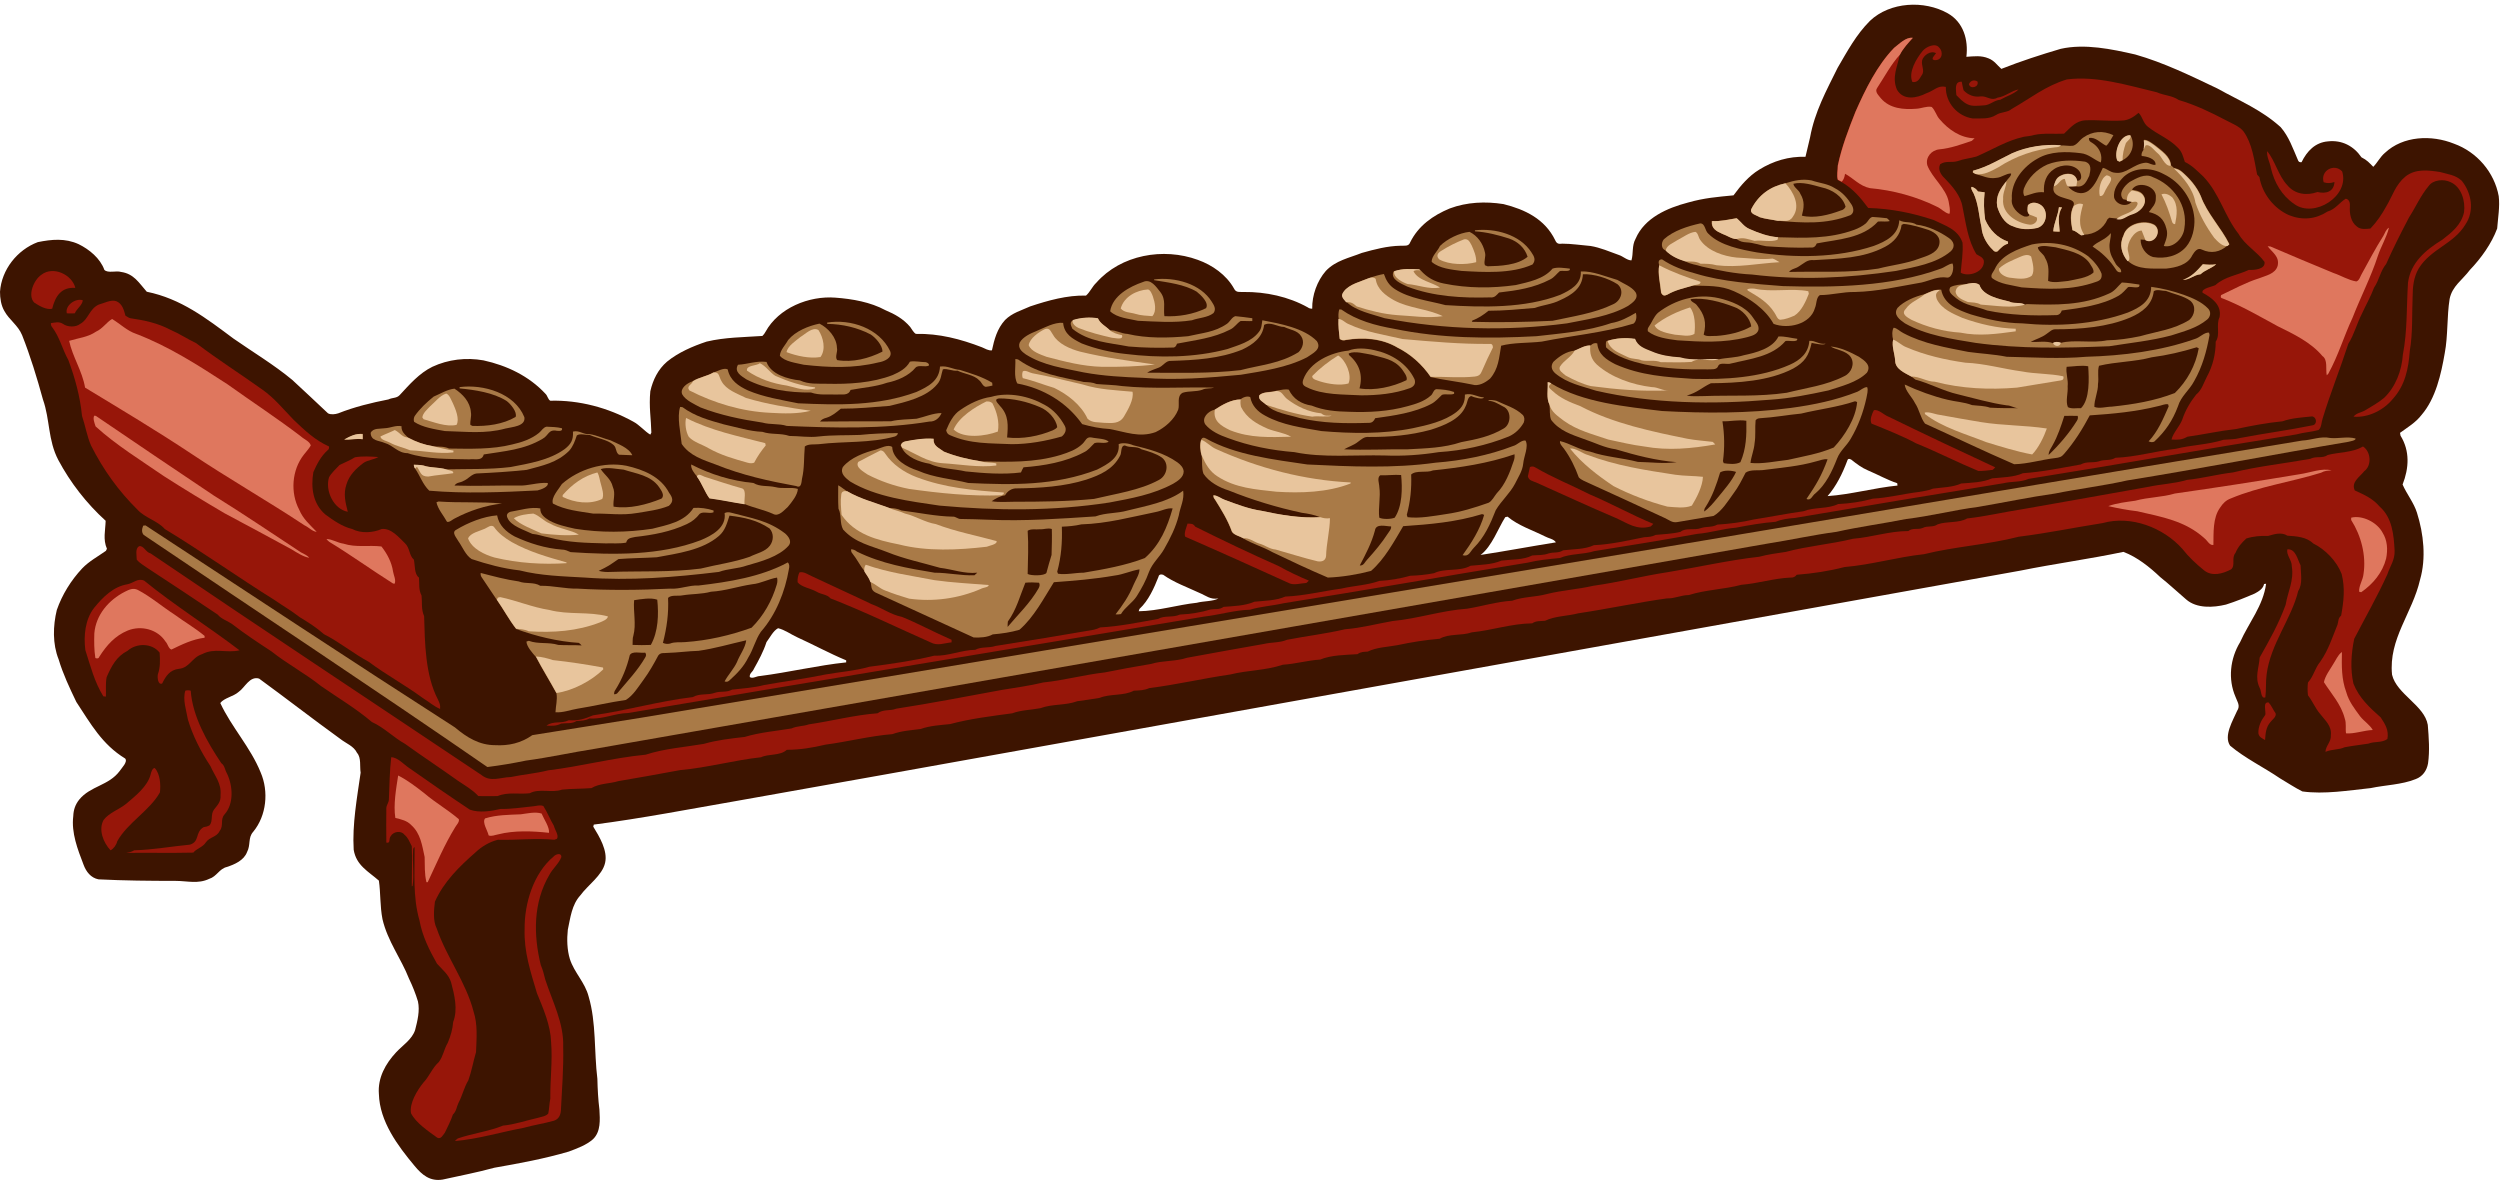 <?xml version="1.0" encoding="UTF-8"?><svg xmlns="http://www.w3.org/2000/svg" xmlns:xlink="http://www.w3.org/1999/xlink" height="459.7" preserveAspectRatio="xMidYMid meet" version="1.0" viewBox="0.6 -1.8 972.6 459.7" width="972.6" zoomAndPan="magnify"><g id="change1_1"><path d="M972.7,74.5c-1.7-9.3-8.5-17.2-17.4-20.4c-8.7-3.5-19.8-3.1-26.9,3.6c-1.8,1.5-2.9,3.8-4.5,5.4 c-1.6-1.6-2.4-2.6-4.6-3.7c-3-4.4-7.6-6.8-13-6.2c-5,0.4-8.2,3.8-10.3,8.1c-0.8,0.1-1.2-0.2-1.4-0.8c-2-4.6-3.5-9.1-6.7-12.8 c-7.5-6.8-15.9-10.2-24.7-15.1c-10.5-5-20.7-10-31.9-13.2c-9.2-2.1-19.6-4.3-29-2.2c-7.8,2.3-15.5,4.8-23.1,7.8 c-1.7-1.5-2.7-3.2-5-4.1c-2.9-1.2-5.6-0.8-8.6-0.6c0.8-6.6-1.1-13.4-7.2-16.9c-9.2-5.2-22.5-4.5-30.3,2.9 c-5.4,5.4-8.8,11.8-12.6,18.3c-4.4,8.9-8.9,17.1-10.7,27c-0.6,2.5-1.2,5.1-1.8,7.6c-6.5-0.2-12.5,1.6-18,5c-4.1,2.5-7.2,6.2-10,10 c-6.2,0.6-11.4,1-17.7,2.8c-8,2.1-16.9,5.9-20.4,14.1c-1.5,2.7-0.8,5.7-1.6,8.4c-1.7,0-3.3-1.6-4.9-2.1c-3.6-1.3-7.3-2.9-11-3.5 c-3.7-0.3-7.4-0.9-11-0.9c-1.5,0.2-2.2,0-2.8-1.4c-4-8.2-11.7-11.9-20.1-14c-7-1.1-14.2-0.8-20.9,1.7c-6.5,2.7-12.2,6.7-15.4,13.2 c-0.6,1.7-2.3,1.2-3.7,1.3c-5.2,0.1-10.1,1.4-15.1,2.8c-5,2-10.1,2.9-14,7c-3.4,3.9-5.4,9.5-5.3,14.7c-0.6,0-1.2-0.1-1.7-0.5 c-7.5-4.2-16.4-6.1-24.9-6c-1.5-0.1-3,0.4-3.8-1.3c-3-5.4-8.5-9.2-14.1-11.2c-13.4-4.9-29.9-2-39.5,8.9c-1.6,1.5-2.4,3.6-4,5 c-7.3-0.2-14.8,1.9-21.7,4.2c-3.5,1.6-7,2.5-9.8,5.3c-3.1,3.4-4.2,7.6-5.1,11.8c-1.3,0.2-2.7-0.7-3.9-1.2 c-8.3-3.2-16.7-5.4-25.7-5.2c-1-0.6-1.5-1.8-2.2-2.7c-2.6-3.1-6-5-9.6-6.5c-5.9-3.2-12.9-4.4-19.5-4.9c-10.3-0.8-22.1,4-27.2,13.3 c-0.3,0.6-0.7,1.1-1.2,1.6c-7.2,0.5-14.6,0.5-21.7,2.2c-5.4,1.8-11,4.2-15.4,7.8c-3.5,3-5.5,7.1-6.5,11.5c-0.6,6,0.3,10.9,0.4,16.1 l-0.4,0.8c-2.1-1.2-4.2-3.8-6.7-5.1c-9.8-5.4-21-8.4-32.2-8.1c-0.9-0.4-1.1-2-1.9-2.7c-6.4-6.9-15-11-24.1-13 c-6.7-1.2-13.7-0.4-19.9,2.5c-5.1,2.5-8.9,6.9-12.7,11c-1.2,1.3-2.7,0.9-4.4,1.7c-6.6,1.3-13.2,2.9-19.5,5.4c-1.2,0.4-2.9,0.6-4,0 c-4.6-4.4-9.3-8.7-13.9-13c-7.1-5.9-15.3-10.8-22.9-16.1c-10.6-7.9-20.4-15.5-33.7-18.2c-3-3.4-5-7-10-7.7c-1.9-0.6-5.1,0.6-6.5-0.8 c-1.6-4.5-5.9-8-10-10c-5.2-2.4-10.5-1.9-15.9-0.8c-8,3-14.1,10.7-14.7,19.3c0,2.5,0.4,5.3,1.7,7.5c1.9,3.5,5.3,5.5,6.9,9.4 c3.2,8.1,5.8,16.6,8.1,25c2.8,7.9,1.9,15.8,6,23.6c4.7,8.8,11,16.9,18.4,23.6c-0.1,3.8-1.1,7.2,0.5,10.9l-0.4,0.8 c-3.1,2.2-6.5,4-9.2,6.8c-4.4,4.7-7.8,10.2-9.9,16.2c-1.5,6.2-1.7,13.2,0.7,19.2c1.7,5.7,4.3,11.2,6.9,16.6c5.6,8.5,10,16.5,19,22 c1.1,1.3-1.4,3.7-2.1,4.8c-4.3,5.8-11.4,5.8-15.8,11.2c-1.5,1.9-2.2,3.9-2.3,6.4c-0.8,6.5,1.7,12.9,4,18.9c1,2.7,2.8,5.1,5.8,5.7 c10,0.5,19.9,0.6,30,0.6c4.6,0,8.7,1.3,13.1-0.8c2.9-0.9,3.9-3.9,6.8-4.6c3.1-1,6.7-2.6,7.9-5.8c1.5-2.8,0.3-5.6,2.4-7.9 c5.2-6.3,6.1-15.7,2.9-23.1c-3.9-9.7-11.4-17.7-15.7-27c1.5-2,5.1-2.5,7.1-4.3c2.5-1.7,4.3-6.3,8-5.2c10.7,7.8,20.7,15.6,31.5,23.4 c2.4,1.9,5.3,2.8,6.6,5.5c1.7,1.9,1,5.3,1.4,7.7c-1.4,9.8-3.3,20.1-2.7,30c1,6.1,5.7,8.4,9.8,12c0.7,4.8,0.4,9.9,1.4,15 c2,8.6,7.3,15.4,10.3,23.1c1.4,2.9,2.6,5.9,3.5,8.9c0.8,3.6-0.2,7.6-1.1,11.1c-1.2,3.7-4.9,6-7.4,8.7c-4.1,4.4-7.2,9.9-6.7,16.2 c0.3,10.7,7.3,20.1,13.9,28c2.9,3.5,6,6.1,10.9,5.3c7.1-1.6,13.2-2.7,20.1-4.6c9.7-1.7,19.5-3.5,29-6.3c3.2-1.2,6.8-2.5,9.4-4.8 c3.1-3,2.7-7.6,2.5-11.5c-0.5-4-0.7-7.9-0.8-12c-1.3-10.4-0.4-21.9-3.4-32c-1.4-5.5-5.6-9.3-7.3-14.6c-1.1-3.6-1.2-7.7-0.8-11.4 c1-4.6,1.5-9.7,4.9-13.4c2.9-4,8.5-7.7,9.6-12.6c1.1-4.7-2.2-10.2-4.6-14.1l0.2-0.8c18.7-2.4,37.6-6.1,56.1-9.3 c75.6-13.4,155-27.8,231-41.4c89.4-16,178.6-32.1,267.9-48.1c13.3-2.7,26.8-4.5,40.1-7.3c5.3,2,10.2,5.9,14.3,9.8 c3.4,2.7,6.7,5.8,10.1,8.7c4.1,3.6,10.6,3.2,15.5,2c3.8-1.2,7.5-2.7,11.2-4.3c1.5-0.8,3.3-1.9,3.6-3.7l0.8-0.1 c-1.1,8.5-6.7,15.1-10.1,22.7c-3.9,6.4-4.8,14.4-1.8,21.3c0.7,2,2,3.4,0.6,5.5c-1.6,3.7-5.3,9.7-2.7,13.5 c5.8,4.9,13.1,8.4,19.4,12.7c2.9,1.7,5.7,3.6,8.7,5.1c8.5,1.2,18.1-0.4,26.6-1.3c5.6-1.2,12.1-1.3,17.5-3.5c2.7-1,4.3-3.3,4.8-6.1 c0.7-5,0.3-10-0.1-15c-1.3-7.6-12.1-11.9-13.9-19.5c-1.4-14,7.9-23.9,10.9-37c2.4-8.3,1.4-17.8-1.2-26c-1.2-3.9-4-7.3-5.6-11 c2.5-6.4,2.9-13-0.8-19l-0.2-1.1c3-2.2,6.1-4,8.4-7c5.5-6.4,7.6-15.9,9-24c1.3-6.8,0.8-14.2,1.9-21.1c1-5,4.9-7.3,7.9-11.3 c4.4-4.6,8.4-10.2,10.6-16.1C972.4,83,973.2,78.6,972.7,74.5z M719.2,177.6c0.2-0.9,0.7-1.1,1.6-0.6c2,1.6,4.1,3.2,6.5,4.2 c3.8,1.6,7.5,3.7,11.4,5l0.1,0.9c-9.1,0.9-18.2,3.5-27.2,4.1C715,187.3,717.4,182.4,719.2,177.6z M601.7,206.9 c1.2,0.7,3.5,1,4.2,2.3c-9.4,1.5-20.1,3.5-29.3,4.9c4.4-3.3,6.8-10.3,9.6-14.7l0.9-0.2C591.3,202.7,596.9,204.5,601.7,206.9z M293.9,258.4c1.9-3.4,3.7-6.7,4.9-10.4c1.3-1.7,2.6-4.4,4.5-5.4c2.6,0.6,5,2.4,7.4,3.5c6.4,2.9,12.6,6.3,19.1,9l0,0.8 c-10.8,1.1-22.5,3.9-33.5,5.3c-1.4,0-2.9,1.2-4,0.4C292.1,260.1,293.4,259.7,293.9,258.4z M443.9,235.1c3.5-3.2,5.7-8.2,7.4-12.5 c0.1-0.8,0.8-1.1,1.8-0.8c4.2,3,9.3,4.8,14,7c2.7,1.1,4.4,2.8,7.5,2.2c-1.9,1.2-5.9,1-8.4,1.7c-7.5,0.8-15,3.2-22.6,3.3L443.9,235.1 z" fill="#3d1400"/></g><g fill="#a97a47" id="change2_1"><path d="M813.1,72.4c-2.7,1.9-5.9,0.7-7.9-1.6c1.1,0,2.1,0,3.2-0.1c3,0.5,3.9-1.9,5-4.1c0.5-2.1,1.1-4.6-1.6-5.5 c-4.8-0.7-10.1-0.7-14.7,1.1c-4,1.8-7.5,5.2-9.1,9.3c-0.4,1.2-0.3,2.2,0.2,3c2.7-0.7,4.6-1.8,7.6-1.5c-0.3-3.6,0.8-7,3.9-9 c2.9-2,7.9-2.1,10,1c0.7,1.2,1.1,3.6-1,3.5c-0.6-3.2-4.2-3.2-6.4-2c-1.8,0.8-2.2,2.4-2.7,4.1c-0.9,3.2,2.2,4.1,4.6,4.8 c1.4,0.5,3.8,0.7,3.1,2.8c-1.6,3.1-1.1,6.2-0.5,9.5c1.4,0.3,2.2,1.3,3.4,2l1.2-0.2c4-0.1,7.5-2.3,9.1-6l0.7-0.6 c0.9,0.1,1.9,0.2,2.8,0.3c2.5,0.6,3.7-1.2,6.2-1.9c2.7-0.7,5.7-3.6,4.6-6.6c-1-2.1-2.7-2.3-4.8-2.7c2.2-3.7,9.9-1.5,9.3,3.2 c0.1,2.5-1.4,3.6-2.7,5.5c3.7,0.8,5.9,2.7,6.8,6.4c0.8,2.6-0.2,4.5-1,6.8c3.8,0.9,7.6-3.1,8-6.8c1.5-8.8-4.2-16.9-12.3-20 c-3-1.6-6.4,0.5-9,1.9c-1.9,1.4-4.6,4.4-2.5,6.7l1.4,0.3l2.2,0.4c-1.9,2.6-6.1,1.7-7.1-1.2c-0.5-3.3,1.6-6.1,3.8-8.3 c4.3-3.8,10.6-3.6,15.4-1c6.7,3.2,11.4,9.9,12,17.3c0.2,3.7-0.7,8-3.2,11c-3.2,3.7-8.2,4.8-12.9,4c-2.8-0.8-4.9-3.9-4.8-6.8 l1.8,0.1c3.6,1.6,6.6-3.4,3.7-5.8c-3.7-2.3-11-0.7-12.2,4.1c-1.7,3.4-0.7,7,1.6,9.8c4,3.8,9.9,3,15,3.1c3.8-0.4,8.4-1.4,10.2-5.2 c0.8-1.3,2-3.1,3.7-2.2c3.6,1.7,7.1,1,10-1.6l0.7-0.6c-3.1-6.3-8.7-12-11.1-18.7c-1.6-3.7-4.3-6.8-7.3-9.4c-1-0.9-2-1.2-3.2-1.5 l-1.1-1c-0.1-3.5-3.8-5.8-6.2-7.8c-1.2-0.8-2.8-2.2-4.3-2.1c0.2,1.3,0.1,2.6-0.1,3.8c-0.7,0.9-1,1.7-0.8,2.5c1.8,0.1,5.6,1,5.4,3.4 c-1.3,0.3-2.4-0.8-3.8-0.8c-4.8,0.4-7.5,4.6-12,3.9c-1.8-0.1-3.1-1.6-4.7-1.9C817.1,66.6,815.9,70.3,813.1,72.4z"/><path d="M648.6,95.6c2.1,2.1,4.7,3.3,7.6,4.2c2.1,1.3,4.2,1.3,6.5,2.1c6.5,1.5,12.9,2.8,19.5,3.1 c18.9,2.3,37.2,1.4,56-1.4c7.1-1.5,15.7-2.8,21.4-7.7c1.8-1.8,1.1-3.8-0.8-5.1c-3.6-2.5-8.2-4.7-12.6-5.2c-2.1-1.4-4.5-0.5-6.7-1.7 c-0.3,5.8-5.2,8.2-10,10c-14.3,4.7-30.7,4.7-45.4,2.5c-6.1-1.1-14.2-2.6-18.8-7.2c-1.5-1.2-1.2-4-3.2-4.1 c-4.9,1.1-10.4,2.8-14.2,6.2C646.8,92.6,646.8,95.1,648.6,95.6z M700.5,101.8c2-1.2,3.2-2.7,5.8-2.4c9.6-0.6,19-0.6,27.7-5.2 c3.4-1.8,5.9-4.6,6.4-8.5l0.8-0.4c3.2,0.3,6.7,1.4,9.8,2.4c2.5,1,4.8,2.7,4,5.8c-0.9,3.3-4.9,4.3-7.7,5.3c-5.2,2-10.6,2.5-16,3.9 c-11.5,1.8-23,1-34.7,1.3C697.6,102.7,699.1,102.8,700.5,101.8z"/><path d="M569.2,103.6c8.7,0.5,19.4,1.2,27.6-2.5c1.4-1.7,0.7-3.1-0.4-4.7c-4.5-7-14.2-9.5-22-8.6l0,0.4 c4.6,0.3,8.9,1.4,13.3,2.8c3.4,1.2,6.1,3.6,7.2,7.1c-3.9,3.3-10.7,3.6-15.6,3.7l-1-0.4c-0.6-1.6,0.5-3.3,0-5c-0.7-3.4-2.9-6.5-6-8 c-3.9,0.4-8.7,2.7-11.5,5.5c-0.8,1.9-3.4,4.1-3.2,6.2C560.6,102.7,565.5,103.1,569.2,103.6z"/><path d="M822.9,101.8c0.9,1.1,1.2,2.6,2.9,2.3c0.2-1.5-1.2-1.9-2-3.1c-1.2-2.1-2.4-3.9-2.5-6.5 c-0.2-1.9,0.6-3.7,0.5-5.6c-2.2,2.7-5.2,3.2-7.1,5.2C817.9,96.2,820.7,98.7,822.9,101.8z"/><path d="M791.1,93.3c-5.3,1.7-12.1,4.1-14.5,9.7c-0.5,1-1.7,2.1-1.1,3.3c3.1,2.5,7.8,2.8,11.6,3.7 c10.1,0.7,19.4,1.3,29.1-2.2c1.6-0.5,2.2-1.4,2-3.1c-1-2.6-3.1-5-5.2-6.8C806.6,93.3,798.7,91.8,791.1,93.3z M813.4,100.4 c0.6,1.1,2,2.6,1.6,3.9c-2.5,2.1-6.7,2.5-9.8,3.2c-2.4,0.2-5.7,0.9-7.8,0c0.1-3.3,0.6-6-1.2-9c-0.5-1.6-2.7-2.5-2.8-4.1 c1.8-1,4.8-0.2,6.9,0C804.7,95.5,810.5,96.5,813.4,100.4z"/><path d="M548.1,109.7c10.2,3.9,21.3,4.5,32.2,4.2c1.8,0.2,2.4-0.8,3.5-1.9c7-0.8,13.6-1.8,19.9-5.1 c1.6-0.8,2.4-2.1,3.7-3.2c0.8-0.4,4.4,0.5,3.9-1c-2.1-0.2-4.7-0.7-6.7,0c-3.4,4.1-9.3,5.2-14.3,6.4c-9.2,1.3-18.8,1.3-28-0.6 c-3.6-0.7-6.6-2.4-9-5.1l-0.4-0.4c-3.4-0.2-6.4-0.4-9.7,0.7l-0.5,0.2C541.4,107,546.1,108.7,548.1,109.7z"/><path d="M539.3,122c23.3,4.5,47.4,5.1,70.9,2c7.9-1.6,16.6-2.7,23.8-6.8c1.7-1.2,4.3-2.9,2.9-5.3 c-1.5-2.2-4.8-3.4-7.1-4.8c-4.6-1.3-9.5-3.5-14.2-3.3c0.3,5-4.1,7.3-8,9.1c-13.8,5.3-30.2,4.9-44.7,4c-6.3-1.7-13.9-2.5-19.6-6.2 c-2.3-1.5-3.4-3.3-4.3-5.9c-1.8,0.3-3.8,0.9-5.6,1.5c-3,1.3-7.9,2.4-9.9,5.3c-1.4,1.8-0.1,2.7,1,4.1 C528.1,119.2,534.4,120.4,539.3,122z M573.4,122.9c2.4-0.9,4.3-2.2,6.3-3.8c6.1,0,12-0.6,18-1.1c3.3-1.2,6.7-1.4,9.8-3 c4.5-2,8.7-4.7,8.9-10.1c4.2-0.2,9.8,1.5,13.5,3.9c2.8,2.4,1.3,6.5-1.8,7.8c-7.2,3.5-15.7,4.7-23.5,6.4c-10.4,0.5-21,0.7-31.4,0.4 L573.4,122.9z"/><path d="M464.3,122.8c2.7-1,6.1-1,8.4-2.8c1.1-1.5,0.3-2.9-0.6-4.3c-4.4-7.2-14.5-9.8-22.5-8.8v0.3 c5.4,0.9,11.8,1.6,16.6,4.5c1.5,1.2,4.9,4.3,3.6,6.4c-4.9,2.4-10.8,3.4-16.2,3.1c-0.5-3.2,0.8-6.3-1.6-9.4c-1.6-2-3.7-5.3-6.7-3.9 c-5.3,1.8-11.9,5.4-12.8,11.4c2.7,2.6,7.4,2.9,10.8,3.7C450.4,123.3,457.2,123.9,464.3,122.8z"/><path d="M761.6,114.2c3.8,3,7.8,3.1,12.1,4.8c8.6,1.8,17.7,2.1,26.5,1.8c1.2,0.1,2.1-0.5,2.5-1.8 c7.4-1,15.6-2,22.2-5.8c1.5-0.9,2.4-2.1,3.6-3.3c1.1-0.4,4.9,1,4.4-1c-2.2-0.3-4.5-0.7-6.8-0.8c-1.7,1.6-2.8,3.4-5,4.3 c-10.2,4.7-21,4.5-32,4.1l-0.8,0.2c-1.9-1.1-4.3-0.2-6.1-1.2c-3.7-0.9-10.3-2.2-11.6-6.5c-1.8-1.2-3.5-0.6-5.5-0.2 c-2,0.1-3.9,0.2-5.7,1.1C758.1,111.8,760.4,113.1,761.6,114.2z"/><path d="M859.6,118.2c-2.5-2.6-6.1-4.1-9.4-5.3c-4.3-1.5-8.2-2.5-12.7-3.1c-0.1,5.7-4.5,8.1-9.1,10 c-13,4.7-27.5,5.5-41.1,4.2c-7-0.1-13.3-1.5-20-3.5c-4.9-1.7-10.4-3.8-11.5-9.6l-0.5,0c-2.3-0.1-4,0.9-6.1,1.8 c-3.5,0.8-8,2.7-10.4,5.3c-1.8,2.7,0.9,4.6,2.9,6c8.3,4.7,18.4,6.1,27.5,7.6c17.6,2.4,34.3,2,52,1.3c8.1-1.3,16.2-2.1,24.1-4.2 c4.9-1.6,9.9-2.8,14-6.2C860.6,121.4,860.9,119.5,859.6,118.2z M852.3,122.7c-6.2,3.8-12.5,4.4-19.1,6.3c-4.4,0.9-8.4,1.5-12.9,1.6 c-5.7,1.2-12.7-0.4-18,1c-1.1-0.5-2.1-0.5-3,0.1c-2.7-1-5.9-0.3-8.7-0.5c2.1-1.1,4.4-1.7,6.2-3.1c1.1-0.7,2.1-1.9,3.5-1.8 c9.5,0,20.2-0.8,29.1-4.6c4.6-2,8.5-4.9,9.1-10.2c1.2-0.9,3.3-0.1,4.8-0.1c3,1.2,6.8,1.9,9.4,3.8 C855.1,117.2,854.5,120.8,852.3,122.7z"/><path d="M653.2,130.6c9.2,0.6,18,1.1,27-1.2c1.7-0.5,3.9-0.9,4.5-2.8c0.4-2-1.3-3.5-2.3-5.1 c-2.8-4.1-8.4-6.2-13.1-7.3c-8.4-1.9-17,0.5-23.7,5.7c-1.7,1.6-2.3,3.7-3.6,5.5c-0.3,0.4-0.5,1-0.3,1.7 C644.7,129.5,649.4,130.1,653.2,130.6z M675.2,117.6c3.1,1,6.3,4.4,6.7,7.6c-4,2.3-9.1,3.4-13.7,3.7c-1.4-0.1-3.6,0.4-4.8-0.5 c1.2-4.7,0.4-7.8-2.7-11.5c-0.6-0.9-2.3-1.2-2.4-2.3C663.5,113.8,670.3,115.7,675.2,117.6z"/><path d="M439.7,133c5.8,0.5,11.7,0.6,17.5,0.4c0.6-0.1,1-0.6,1.3-1.5c7.1-1.4,14.1-2.1,20.7-5.5 c1.7-0.8,2.5-2.3,4-3.3c1.5-0.1,3,0.1,4.6,0l0-1.1c-2.2-0.3-4.4-0.6-6.6-0.8c-1.4,0.4-2.1,2.2-3.3,3c-4.8,3.3-9.6,3.5-15.1,4.8 c-7.7,0.7-16,0.9-23.6-0.9c-2.5-0.1-4.3-1.5-6.8-1.4c-1.6-1.6-3.6-2.4-4.6-4.6c-3.1-0.5-6.6-0.3-9.7,0.7c-1.6,0.7-0.8,2.1-0.3,3.3 C424.1,131.2,431.9,131.5,439.7,133z"/><path d="M399.7,136.1c7,4.4,14.7,5.3,22.6,7c7.6,1.4,15.3,1.8,23.1,2.1c12.4,1,25.4,0,37.9-1.2 c8.5-1.4,18.1-2.8,25.8-6.8c2.1-1.5,5.9-3.1,3.8-6.3c-5-5.1-14.4-6.8-21.2-8.1c-0.3,1.7-0.2,3.2-1.4,4.6c-2.9,3.8-8,5.1-12.2,6.6 c-12.8,3.4-26.6,3.5-39.6,1.9c-5.8-0.6-11.7-2-17.1-4.1c-3.6-1.8-6.8-3.6-7.2-8c-3.4-0.3-7.3,1.9-10.4,3.2 c-2.3,0.9-5.3,2.3-6.5,4.5C396.5,133.6,398.1,135,399.7,136.1z M456.2,138.6c9.4-0.3,18.8-0.8,27.7-4.4c4.2-2,7.9-4.7,8.5-9.6 c2.5-1.4,5.2,0.8,7.8,0.8c2.2,1.1,5.2,1.3,6.6,3.6c1.4,2.1,0.6,4.6-1,6.2c-7.3,4.5-14.5,4.9-22.6,7c-12.1,1.4-24.2,1-36.3,1 c0.9-0.7,3.2-1.5,4.3-1.9C453.1,140.7,454.1,138.4,456.2,138.6z"/><path d="M313.3,140.1c9.8,1.1,19.3,1.5,29-0.9c2.1-0.3,5.7-1.7,4.6-4.4c-4.2-8.9-15.4-12.6-24.5-11.1l0,0.5 c6,0.1,11.7,1.4,16.9,4.1c1.9,1.2,4.7,4.3,4.6,6.7c-5.4,2.7-11.6,4.3-17.6,3.3c-1-1.2,0.3-3.3-0.1-4.8c-0.1-4-3.4-7.7-6.8-9.4 c-4.3,0.9-9.3,2.9-12.2,6.4c-1,1.9-3.1,3.9-3.2,6.1C305.8,138.9,310.4,139.4,313.3,140.1z"/><path d="M838.7,170c4.3-4,7.1-8.1,9.2-13.7c1.2-4,4.4-6.2,6.3-9.8c3.2-5.6,4.9-11.7,6-18l-0.2-0.9 c-1.8-0.2-3.6,1.9-5.3,2.4c-13.5,4.8-28.3,6.6-42.5,7c-10.2,0.9-20.7,0.2-30.9,0c-5-1-10-1.2-15-1.9c-8.5-1.7-17.3-3.1-25.2-7.3 c-1.3-0.6-2.5-2-3.8-2.1c-0.7,1.1-0.6,3.4-0.2,4.6c-0.6,2.7,0.6,5.3,0.8,8.2c0,3.3,3.8,4.8,6.3,6.2c0.5,0.4,1.1,0.8,1.6,1.2 c5.7,1.5,10.8,4.4,16.5,5.7c6.2,1.5,12.6,3.4,19,4.3c1.6,0,2.8,1,4.4,1.1c-3.6,0-7.3,0-10.9-0.2c-2.3-0.8-4.6-0.7-7-1 c-3.1-1.2-6.4-1.3-9.6-2.1c-5.5-1.3-11.5-3.5-16.6-5.9c0.3,2.6,2.9,4.9,4,7.2c1.7,2.5,2.1,5.7,3.9,8c11.5,5.2,23.1,10.8,34.7,15.8 c5.3-0.1,10.7-1.8,16-2.4c1.6-0.2,2.4-0.4,3.4-1.6c4-4.6,7.2-9.7,10-15c9-0.6,17.8-1.4,26.6-3.6c1.3-0.2,2.7-1,3.9-0.7l0.2,0.8 c-2.1,4.8-4.2,9.8-7.8,13.6C837.4,170.3,838.1,170.3,838.7,170z M808.6,161.9c-2.9,4.7-7,9.5-11,13.3c0-1.5,0.8-2.4,1.5-3.7 c2.1-3.7,3.3-7.5,4.6-11.5c1.7-0.1,3.4,0,5.2,0C809.1,160.6,809,161.3,808.6,161.9z M810.2,157c-1.7-0.1-3.6,0.4-5.1-0.4 c-1-2.3,0.1-5.5-0.1-8.1c0.3-2.6-0.8-5.2-0.4-7.6c2.7-0.1,5.8-0.7,8.4-0.2C813.3,145.4,813.7,153.5,810.2,157z M822.2,156.4 c-2.1,0-4.9,0.9-6.8,0.1c-0.1-2.9,1.5-5.9,1.4-8.9c0.4-2.3-0.3-4.9,0.4-7.1c6.6-1.6,13.8-1.5,20.5-3.3c6-0.8,11.7-2.1,17.5-3.9 l0.8,0.4c-1.2,6.7-4.5,12.7-9.3,17.4C838.7,154.2,830.7,155.5,822.2,156.4z"/><path d="M723.8,137c-3.3-1.8-7.3-3.7-11-4c2.1,1.4,6,1.5,7.8,4.1c1.7,2.6,0.3,6.1-2.4,7.4c-7.2,3.7-15,4.6-22.5,6.5 c-10.9,1.6-21.5,0.9-32.5,1.3c-2.1,0-4.3,0.2-6.4-0.2c4.2-1.2,5.8-3.1,9.4-4.8c10.4-0.1,22.6-0.8,32-5.7c4.5-2.5,6.1-5,7.2-10 c1.2,0.2,4.7,1.1,5.4,0.3c-2.6,0.4-4-1.3-6.3-1.1c-0.3,4.7-3.5,7.5-7.6,9.3c-11.5,5.1-25.2,5.8-37.6,5.5 c-10.6-0.7-20.4-1.3-30.3-5.7c-3.5-1.8-6.6-3.8-7-8.1c-0.9-0.3-1.8,0-2.6,0.8c-2.1-0.1-4.1,1.2-6.1,2c-3.3,0.3-6.1,2.2-8.4,4.4 c-1.1,1.6-0.7,3.1,0.7,4.4c4.8,4,10.4,5,15.9,6.8c22.1,5.1,45.5,5.4,67.9,3.5c7.6-0.5,15.1-2,22.5-3.6c4.9-1.6,11.2-3.1,15-6.9 C728.8,140.3,725.9,138.4,723.8,137z"/><path d="M530.2,152c6.3,0,12.9-0.6,18.9-2.8c1.6-0.6,2.4-1.8,1.8-3.5c-3-6.2-9.1-9.9-15.7-11.3c-3.1-0.7-7-1-10,0.2 c-6.8,0.7-15.1,4.4-17.6,11.3c-0.5,1.5-0.1,2.3,1.3,2.9C515.2,152,523.5,151.6,530.2,152z M534.2,136.2c4.5,1.3,8.6,1.6,11.8,5.6 c0.7,1.1,2.3,2.9,1.8,4.3c-5.4,2.6-12.4,4.2-18.3,3.2c1.4-5.2,0-9.5-4.1-13l-0.1-0.6C527.8,134.6,531.5,135.8,534.2,136.2z"/><path d="M396.4,147.4c10.1,1.9,19.2,7.3,25.2,15.8c3.5,1,7,1.7,10.6,1.9c6.3,1.1,11.6,3.5,18,1.2 c3.7-1.8,7.3-4.9,8.8-8.8c0.6-2.1-0.7-5.2,1.7-6.5c2.5-0.8,5.3-0.3,7.7-1.2c1.4-0.7,3.1-0.3,4.5-0.8c-11.7-0.3-23.9,0.6-35.7-0.6 c-3.3-0.5-6.7-0.5-10-0.8c-1.6-0.7-3.2-0.7-5-0.8c-8.6-1.9-17.4-3.1-25-8.4c-0.4-0.4-1-0.5-1.6-0.5 C395.8,140.7,394.9,144.9,396.4,147.4z"/><path d="M291,145.8c7.6,3.9,16.7,5.2,25.1,5.1c3.4,1.2,6.6,0.6,10.1,0.8c2-0.2,4.4,0.6,5.3-1.8 c4.7-0.9,9.7-1.2,14.2-2.8c4-0.8,8.5-2.7,11.1-5.9c1.2-1.2,3.7,0,5.2-0.8c0.1-0.6-0.3-1-1.2-1.3c-2,0-4.3-0.6-6.2-0.2 c-1.5,2.7-4,4-6.7,5.2c-8,3.1-17.1,3.6-25.6,3.4c-3.7-0.1-7,0.3-10.5-1.3c-4.6-0.5-11.3-2.3-13-7.2c-4.1-0.5-7.2,0.9-11.1,1.1 C286.1,142.9,289,144.5,291,145.8z"/><path d="M273.1,156.7c7.7,3,16,4.7,24.1,5.9c3.1,0.9,6.4,0.3,9.5,1.3c18.3,0.8,37.4,1.3,55.5-1.7 c2.2,0.1,3.9-1.4,4.7-3.3c-3.3,0-6.6,1.5-9.7,2.2c-3.4,0.3-6.7,0.2-10,1c-9.2,0-18.4,0-27.6,0.1c0.7-0.9,1.5-1.2,2.6-1.5 c2.2-0.7,3.8-2.1,5.5-3.5c6.4,0,12.7-0.6,19-1.1c6.2-1.5,14.3-3.3,18.5-8.4c1.6-1.8,1.5-3.7,2.2-5.8c1.5-0.5,3.9,0.8,5.7,0.5 c2.6,1.3,6.5,1.6,8.5,3.8c0.9,0.7,1.3,2.3,2.5,2.5c0.9-0.1,1.8-0.3,2.6-0.5l-0.1-1.1c-4-2.4-8.2-3.6-12.6-5 c-2.7-0.2-4.8-1.7-7.7-1.3c-0.3,5.6-4.6,7.8-9.2,9.9c-14.9,5.5-30.4,5.1-46,4.4c-6.4-1.3-13.4-2.4-19.5-5c-3.7-1.7-7-3.9-7.9-8.2 c-1.6-0.8-4.2,0.9-5.8,1.3c-2.3,1.4-5.7,1.9-8,3.4c-1.9,0.6-4.9,2.7-3.9,5C267.3,154,270.9,155.5,273.1,156.7z"/><path d="M706.8,190.2c4.1-3.4,6.6-8.7,8.5-13.6c1.2-3.1,3.7-4.9,5.3-7.7c2.9-4.9,4.9-10.3,6.1-15.8 c0.2-1.3,0.8-3,0.3-4.3c-1.4,0-2.6,1.3-3.8,1.8c-8.3,3.3-17,5.1-25.9,6.3c-16.5,2.2-33.5,2.1-50.1,1.2c-14-1.7-30.7-3.2-43.1-10.7 c-0.3-0.3-0.8-0.5-1.4-0.5c0.2,2.7-0.6,6.2,0.7,8.7c0.3,1.9-0.1,4.3,0.7,6c3.2,4.2,8,5.7,12.7,7.4c4.2,1.4,8,3.4,12.4,4 c7.7,2.3,15.7,4.4,23.7,5c-5,0.7-10.1,0-15.1-0.1c-6.1-1.6-12.6-1.9-18.6-4c-4-0.6-7.8-3.2-11.7-4.1c-0.2,1.1,0.9,2.1,1.5,2.9 c2.5,3.4,4.4,7.3,5.8,11.2c1,1.1,2.4,1.5,3.8,2.2c9.9,4.5,19.7,9,29.6,13.6c1.8,0.8,2.9,2,5,1.6c4.6-0.8,9.6-1.6,14.1-2.4 c3.2-1.9,5.5-5.7,7.6-8.6c2-2.6,3.3-5.3,4.8-8.2c1.9-1.4,5.2-0.7,7.4-1.1c6.9-0.9,13.4-1.4,20-3.3c1.4-0.3,3.1-1.1,4.5-0.8 c-2.3,6.3-4.5,10-8.2,15.4C705.1,193.2,705.7,190.9,706.8,190.2z M668.7,192c-1.5,1.8-3.1,3.8-5.1,5.2c0-0.7,0.1-1.2,0.5-1.7 c2.7-4.2,4.3-8.8,5.7-13.5c1.5-1,4.5-0.8,6.2-0.2C674.3,185.5,671.2,188.9,668.7,192z M677.7,178c-1.7,1-4.6,0.7-6.5,0.4l-0.3-0.8 c0.7-5.3,0.6-10.3-0.2-15.5c3,0.1,6.3-0.7,9.3-0.2C680.1,167.5,680,172.7,677.7,178z M696.2,177.1c-4.6,0.5-10,1.7-14.6,1.2 c0.3-2.6,1.4-5,1.6-7.7c0.5-3,0.1-5.9,0.4-8.9c0.4-0.5,1-0.8,1.8-0.8c5.3-0.3,10.6-1.3,15.9-1.8c7-1.7,14.2-2.5,21-4.8l0.8,0.3 c-0.5,6.3-4.8,13.1-9.1,17.7C708.1,174.8,702.3,175.7,696.2,177.1z"/><path d="M173.7,165.9c8.1,0.2,15.6,1.2,23.6-1c2.4-0.6,7.9-0.8,7.3-4.4c-3.8-9.4-16-12.9-25.2-11.7v0.5 c6,0.6,13.1,1.6,18.3,4.9c1.5,1.1,4.2,4.3,3.5,6.2c-4.9,2.9-11.2,3.7-16.8,3.5l-0.8-0.4c-0.2-1.6,0.5-3.2,0.2-4.9 c-0.3-4.1-3.2-7.1-6.4-9.2c-2.8,0.3-5.5,2-8.1,3.1c-2.7,2.2-5.4,4.7-7.4,7.6c-0.4,0.8-0.4,1.5-0.2,2.2 C165,164.5,169.8,165.2,173.7,165.9z"/><path d="M502,149.8c-1.4-0.3-2.9,0.1-4.3,0.3l-0.5,0.1c-2,0.7-5.1,0.2-6.6,1.7c-0.6,2,1.4,2.6,2.7,3.8 c2.9,3.2,8.8,3.8,12.8,5.1c9.1,2.1,17.8,2.2,27.2,1.9c1,0,1.8-0.6,2.3-1.8c7.2-1,15.2-2.1,21.7-5.5c1.8-0.9,2.9-2.3,4.3-3.6 c1.5-0.5,3.2,0.2,4.7-0.4l0-0.7c-2.2-0.8-4.6-1-6.9-1.1c-1.2,0.2-1.3,2-2.3,2.6c-2.3,2.1-5.8,3.2-8.8,4c-7.5,2.1-15.2,2.5-22.9,2.2 c-5-0.1-9.8-0.5-14.5-2.4C506.9,155.4,503.7,153.4,502,149.8z"/><path d="M374.2,157.7c-2.7,1.7-4.3,5-5.5,7.9c0.2,1,0.7,1.6,1.5,1.9c7.9,3.5,15.5,3.1,24,3.5c6.6,0,13.2-1.2,19.5-3 c1.3-1.1,2-2.6,1.1-4.2c-1.8-3.3-4.4-6.3-7.8-8.1c-6-3.4-14.1-5.1-20.8-3.1C381.9,153.2,377.8,155.2,374.2,157.7z M389.2,153.2 c5.6,0,10.9,1.2,16,3.4c3,1.2,6.3,4.5,6.7,7.8c-0.4,0.5-1,0.9-1.7,1.2c-5.5,2.3-11.8,3.5-17.8,2.8c0.4-4.6,0.7-8.6-2.7-12.2 C389,155.2,386.9,153.6,389.2,153.2z"/><path d="M487,152.7c-1.1-0.6-3,0.1-3.8,0.9c-3.6,0-7.2,2.1-10.1,4c-2.4,0.5-5.2,3.2-3.6,5.7c2.1,2.6,5.6,4.2,8.8,5.3 c8.3,3.1,17.1,4.8,25.9,5.5c11,2.3,23.8,1,35.1,1.3c7,0.3,14.1-0.2,21-1.3c9.4-0.6,18.6-2.6,27.3-6.1c2.5-1.1,4.5-3.1,5.8-5.4 c0.4-1.2,0.3-2.1-0.3-2.9c-3-2.9-6.7-3.8-10.4-5.6c-0.5-0.1-3-0.6-3.1,0c2.2,0.1,3.8,1.2,5.7,2.2c3.4,1.4,3.3,6.9,0.3,8.6 c-5.2,3.1-10.6,4.2-16.5,5.3c-6.9,2.3-13.7,2.4-20.9,2.8c-8.2-0.1-16.5,0.4-24.7,0c1.7-1,3.8-1.6,5.4-2.9c1.4-1,2.4-2.1,4.3-1.9 c8.3,0,15.9-0.6,24-2.8c5-1.6,11.5-4,13.6-9.2c0.7-1.2,0.7-3.9,2.3-3.9c0.8,0.5,4.5,1.5,4.8,0.5c-2.7-0.1-4.4-1.8-7.4-1.1 c0.1,3-1,5-3.3,6.8c-4.7,3.6-11.3,5.1-17,6.3c-11.5,2.3-23.8,2.1-35.5,1.1c-7.3-1.3-15.3-2.3-21.9-6 C489.9,158.4,487.6,156,487,152.7z"/><path d="M279,178.9c10.4,4.2,20.5,6.4,31.4,8.4c2,1,2-1.6,2.2-2.8c1-4.2,0.7-8.3,1.1-12.6c1.4-1.1,3.8-0.7,5.5-0.9 c10-1.2,19.8-0.3,29.6-3c0.7-0.3,1.1-0.8,1.1-1.3c-4.8,0-9.9,0.2-14.7,0.7c-5.3,0.2-10.7,0-16,0.6c-3.9,0.5-7.6-0.2-11.5-0.2 c-3.5-1.2-7-0.4-10.5-1.6c-5.1-0.2-10-1.8-15-2.9c-5.7-1.6-11.2-3.1-16.1-6.7l-0.9-0.1c-1.3,4,0.2,10.1,0.6,14.4 C268.9,175.5,274.1,177.1,279,178.9z"/><path d="M150.2,170.5c3.5,1,5.2,4,9,4c7.6,2.5,16.1,2.2,24,2.4c2.1-0.3,4.9,0.8,5.6-1.9c8-1.3,15.7-1.8,22.9-6.1 c2.4-1.3,2.2-3.8,5.6-3.1c1.6,0.2,2.2-0.2,1.9-1c-2-0.5-3.9-0.5-6-0.6c-1.3,0.3-1.9,1.6-2.9,2.4c-2.9,2.4-6.8,3.7-10.4,4.5 c-7.8,2-16.5,1.7-24.6,1.6c-2-0.9-3.9-0.7-6-0.8c-3.8-0.7-6.6-1.7-10-3.5c-1.3-1.3-2.6-2.3-2.5-4.4c-2.4-0.4-4.2,0.7-6.5,0.8 c-1.8,0.3-4.5-0.2-5.5,1.8C144.9,169.8,147.9,169.5,150.2,170.5z"/><path d="M174.2,180.8c-3-0.9-6-0.5-8.9-1.5c-1.2-0.3-2.5-0.2-3.7-0.3c0,0.6,0.2,1.1,0.5,1.5c2,2.9,2.9,6.1,5.5,8.6 c13.7,1.2,28.4,0.6,42.1-0.1c1.2-0.3,4.4-1.3,4-2.9c-4-0.3-7.6,1.2-11.6,1c-8.2-0.1-16.5,0.3-24.7,0c1-1.4,2.2-1,3.5-1.8 c1.8-0.7,3.2-2.7,5.1-2.9c6.5-0.3,13-0.7,19.5-1.4c6.2-1.7,11.7-2.7,16.5-7.4c1.6-1.8,2.3-3.9,3-6c1.3-0.9,3.4-0.1,5-0.2 c2.9,1.3,6.9,1.8,9.3,3.9c1.3,1.2,0.7,2.8,2.1,3.8c1.7,0,3.5,0.2,5.2,0.2c-1.4-3-5.7-4.4-8.5-5.8c-2.7-0.7-5.4-2-8.1-2.4 c-2.6,0.2-3.9-1.6-6.5-1c0.2,3.3-0.8,4.9-3.2,6.8c-6.1,4.4-13.9,5.6-21.1,7C190.9,180.9,182.7,180.6,174.2,180.8z"/><path d="M574,211.3c4.1-4.1,6.4-9.2,8.5-14.6c2.1-3.6,5.5-6.5,7.5-10.3c1.3-2.7,2.9-4.9,3.2-7.9 c0.2-2.6,2.2-6.6,0.9-8.9c-1.6-0.3-3.2,1.7-4.8,2.1c-9.6,3.7-19.9,5.7-30.2,6.5c-16.3,2.3-33.4,1.5-49.9,0.7 c-12.8-1.9-27.9-3.6-39.4-10.1c-0.9-0.5-1.5-0.4-1.9,0.4c-0.7,1.6-0.4,4.7,0.2,6.3c0.3,2.2-0.1,4.9,0.7,7c2.1,3.2,6.2,5.4,9.8,6.5 c9.2,3.7,18.7,6.6,28.5,8.7c2.3,0.3,4.9,0.8,7.1,1.7c-7.6,0.5-15.6-0.9-23-2.5c-4.8-0.7-9.5-2.5-14.1-4.2c-1.5-0.5-2.9-1.8-4.5-1.8 c0,0.7,0.2,1.2,0.6,1.6c2.5,4,5,8,6.6,12.5c0.8,1.4,3.1,1.8,4.4,2.6c3.6,2.2,7.7,3.3,11.4,5.4c7.1,3.4,14.3,6.8,21.6,9.9 c5.4-0.2,11.6-1.2,16.8-2.6c5.3-4.6,9-11.5,12.5-17.4c10.4-0.7,20.7-1.6,30.7-4.7l0.8,0.3c-1.6,5.7-5,11-8.4,15.7 C572.1,214.9,572.5,212.8,574,211.3z M540.5,205.8c-2.3,3.6-5.1,6.9-8,10.1c-1,1-1.3,2.4-2.9,2.3c2.3-4.4,4.6-8.7,5.9-13.6 c0.4-2.9,4.3-1.6,6.3-1.6C541.9,204.2,541.1,204.8,540.5,205.8z M543.2,199.6c-1.4,0.6-4.6,0.7-6,0c-0.5-3.8,0.6-8.1,0-12 c0-1.3-1-3.6,0.4-4.5c2.7,0.1,5.5-0.3,8.1-0.1C546.2,188.2,546.2,195.1,543.2,199.6z M563.2,198.2c-4.7,0.7-10.3,1.8-15,1.2 l-0.3-0.9c1.4-5.3,1.9-10.2,1.7-15.7c2-1.8,6-0.5,8.5-1.6c10.6-1.1,21.4-2.7,31.5-6.2l0.2-0.1c0.1,1,0,1.8-0.3,2.6 c-1.5,4.5-3.3,9.2-6.6,12.6c-1,1.2-1.8,3-3.2,3.7C574.3,195.7,568.9,197.4,563.2,198.2z"/><path d="M917,168.8c-3.1-0.9-6.6,0.1-9.8-0.2c-3.9-0.8-7.1,0.8-11,1c-81.9,13.5-164.2,27.4-246,41.1 c-133.3,22.2-266.7,44.5-400,66.7c-14.2,2.2-28.3,4.6-42.5,6.8c-4.4,3.1-9.2,4.2-14.5,3.9c-6.1,0-11-3-15.6-6.9 c-40.2-25.8-80.4-52.4-120.4-78.6l-0.9,0.1c-0.6,1.5-0.6,2.7,0.2,3.6c44.2,29.9,90,60.1,133.7,90.3c4.9-0.6,10.2-1.5,15-2.5 c9-1.2,17.9-3.2,26.9-4.6c152-26.6,304-53.2,456-79.8c9-1.4,17.9-3.4,27-4.6c8.9-2,18.1-3.2,27.1-5c9.4-1.1,18.6-3.5,28-4.7 c10-1.7,19.9-3.8,29.9-5.2c9.4-1.9,18.8-3,28.1-5.1c28.6-4.6,57.3-10.2,85.9-15C914.8,169.9,917.2,169.6,917,168.8z"/><path d="M458.7,178.1c-5.2-3.7-11.3-5.2-17.3-6.7c-1.5-0.7-4.2-1.1-5.6-0.4c0.6,5.3-4.3,7.8-8.4,9.9 c-16.3,6.3-33,6-50.1,5.2c-6.3-1.6-13.3-2-19.6-4.8c-4.1-1.3-9.8-4.3-10-9.2c-1.6-1.2-4.6,0.5-6.3,1c-4.4,1.1-9.9,3.1-12.9,6.8 c-1.2,2.5,1,4.2,2.8,5.6c10.1,6.1,23.3,7.7,34.8,9.4c22.2,2,44,2.2,66.1-1.2c8.5-1.6,17-3.1,24.8-7.3c1.7-1,4.1-2.5,4.1-4.8 C461,180.1,459.8,178.9,458.7,178.1z M451.5,184.9c-7.5,4.1-17,5.4-25.3,7.4c-10.3,1-20.7,1.1-31,1.1c-2.9,0-5.9,0.3-8.8-0.2 c1.4-1,3.4-2.1,5.2-2.3c0.9-1.6,2.6-2.8,4.6-2.7c8.9-0.1,18.5-0.7,27-3.4c5.4-1.8,10.4-4,13.1-9.2c0.8-1.1,0.1-4,1.9-4.1 c2.2,1.1,4.5,0.1,6.5,1.5c2.7,0.8,5.6,1.6,7.9,3.2C455.6,178.5,454.7,183.2,451.5,184.9z"/><path d="M219.2,186.5c-1.2,2-4.3,5.2-3.5,7.6c4.9,2.6,10.2,3,15.6,3.9c5.9-0.1,11.2,0.8,17-0.2 c4.2-0.7,8.6-1.2,12.5-2.8c2-1.7,1.5-3.2,0.1-5.1c-3.3-6.3-10-9-16.6-10.5C235.5,177.7,225.8,180.7,219.2,186.5z M257,187.7 c0.8,1.2,2.4,3.3,0.9,4.5c-5.6,2.3-12.5,4.1-18.6,3.1c-0.3-2.6,0.9-5-0.3-7.7c-0.7-3.1-3.2-4.6-4.7-6.9c2.6-0.9,6.2,0,8.9,0.2 C248.1,182.5,253.8,183.1,257,187.7z"/><path d="M302.2,187.7c-3.1-0.7-5.8,0-8.5-1.6c-8.4-0.8-16.6-3.3-24.2-7.2c-0.2,1.7,1.2,3.4,2.2,4.6 c2,2.7,3,5.9,4.9,8.5c4.6,0.6,9.1,1.6,13.7,2.3c3.6,1.5,7.4,2.2,11,3.8c2.2,1.3,4.3-1.4,5.8-2.7c1.5-1.8,3.8-4.6,3.9-7 C308.4,187.6,305.1,188.5,302.2,187.7z"/><path d="M434.6,237.2c0.7,0.1,1.4,0,2.1-0.1c1.6-2.7,4.4-4.3,6.1-6.9c1.9-3,3.6-6.1,4.8-9.5c1.4-3.6,4.1-5.7,5.9-8.9 c2.4-4.2,4.5-8.4,5.7-13.1c0.6-3.5,2.2-6,1.7-9.6c-6.1,4.5-14.4,5.9-21.6,7.7c-4.1,1.2-8.5,0.8-12.5,2.3 c-13.9,0.9-27.6,1.9-41.5,1.3c-3.6-0.2-7.3-0.2-10.9-0.3c-1.1,0.1-2-1-3.1-0.9c-6.5-0.1-13.5-1.6-20-2.4c-1.6-0.8-3.2-0.9-5-1 c-5.4-2-11.2-3.5-16.1-6.4c-1.1-0.7-2.1-1.6-3.3-2.3l-0.2-0.1c0,3-0.1,6.1,0.1,9.1c1.3,2.6,0.4,5.5,1.8,8.1 c4.8,5.3,10.9,6.3,17.2,8.8c6.7,2.7,13.6,4.1,20.5,6.1c5,0.6,9.4,2.4,14.5,1.9c-0.3,0.3-0.7,0.6-1.1,1c-5.2,0.2-10.2-1-15.5-1 c-10.4-1.7-20.7-3.5-30.2-8.2c-0.7-0.6-1.5-0.9-2.3-0.9c0,0.7,0.1,1.2,0.5,1.6c1.8,2.2,3,4.8,4.8,7c0.8,1.3,1.8,2.5,2.3,4 c0.4,1.8,0,3.2,1.9,4.2c12.3,5.6,25.8,11.8,38.2,17.5c2.4,0.1,5.3,0,7.4-1.2c3.5-0.3,7.1-0.8,10.4-1.8c5.6-4.8,9.5-12.3,13.4-18.5 c8.1-0.6,15.7-1.2,23.7-2.6c3.3-0.4,6.4-1.9,9.6-2.4c0,2-1.5,4.1-2.3,6C439.8,230.1,437.4,233.6,434.6,237.2z M404.7,227 c-3.3,5.8-8,10.2-12.1,15.1c0-0.7,0-1.4,0.1-2.1c3.4-4.7,4.7-10,6.8-15.1c1.8-0.2,3.6-0.1,5.3,0C405.2,225.5,405.1,226.2,404.7,227 z M409.7,214.1c-0.7,2.3-1.4,4.6-2,7c-0.9,1.2-6.1,1.1-7.3,0.4c0.1-5.7,0.4-11.1,0-16.8c1.3-0.9,3.3-0.4,4.8-0.6 c1.7,0.1,2.9-0.6,4.6-0.1C409.9,207.3,409.8,210.7,409.7,214.1z M422.2,221c-3.3,0-6.8,0.9-10,0.4l-0.3-0.8 c1.6-5.9,2-11.5,1.8-17.5c2.6-0.1,5-0.3,7.6-0.9c10-0.3,19.1-2.8,28.9-4.8c2.2-0.4,4.5-1.7,6.6-1.4c-2.1,7.4-4.9,14.1-10.8,19.3 C438.5,218.2,430,219.7,422.2,221z"/><path d="M195.9,194.1c-8.1-0.8-16.5-0.2-24.7-0.8l-0.8,0.3c0.5,2.6,2.8,5.2,4.1,7.6c1,0.3,2.1-0.9,3-1.3 C183.2,196.9,189.5,194.8,195.9,194.1z"/><path d="M207.7,205.9c2.3,0.2,4.3,1,6.5,1.4c7.3,2,14.5,2.1,22,2.3c2.6-0.1,5.4,0.2,8-0.3c0.5-1.9,1.9-1.8,3.5-2.2 c7-0.8,13.7-2,20.1-5c2.1-1,3.6-2.2,5-4c1.4-1.1,3.8,0.1,5.4-0.6l0-0.7c-2.4-0.8-5.3-1.2-7.8-1c-3.5,5.5-10.2,6.6-16,8.1 c-9.9,1.5-20.2,1.6-30.1,0c-3.5-0.8-6.9-1.5-10-3.2c-1.8-1.1-3.6-2.4-3.5-4.7c-3.6-0.7-7.9,0.7-11.6,1.3c-1.2,0.4-1.7,1.2-1.2,2.3 C199.3,202.9,204.7,204.4,207.7,205.9z"/><path d="M306,205.7c-6.7-5.1-13.1-5.9-20.8-8c-1-0.3-1.9-0.3-2.7,0.1c0.8,5.7-5,8.8-9.4,10.6 c-15.8,6-33.9,5.7-50.5,4.6c-1.2-0.5-2.1-1-3.5-1c-6.4-0.5-12.5-2.4-18.3-5.1c-3.3-1.8-6.1-4.3-6.8-8.2c-5.3,0.4-11.3,2.8-15.9,5.6 c-2,1,0.2,3.2,0.8,4.4c1.6,2.2,2.8,5.5,5.2,7c6,2,12.3,3.7,18.6,4.4c8.3,2.1,16.8,2.3,25.5,2.8c17.5,1.3,34.7-0.1,52.1-2.2 c3.5-1.3,7.3-1.2,10.9-2.5c5.3-1.5,12.4-3.4,16.2-7.7C308.8,208.9,307.4,206.9,306,205.7z M300.1,210.5c-1.8,2.4-5.3,3-7.8,4.3 c-6.3,2.2-12.7,3-19.1,4.6c-11.7,1.5-23.3,0.9-35,1.3c-1.6,0.1-3.1,0-4.7-0.4c3.9-1.9,4.1-2.1,7.7-4.6c4.9-0.4,10-0.4,14.9-0.7 c8-1.5,17.7-2.7,24.2-8.3c2.5-2.2,3.1-4.9,4.1-7.9c5.7,0.7,10.7,1.7,15.6,5C301.7,205.7,301.6,208.5,300.1,210.5z"/><path d="M282.5,263.3c0.8,0.3,1.4,0.1,2-0.5c2.9-2.6,5.5-5.3,7.2-8.8c2-3.2,2.8-7,4.9-10c5.9-6.7,9.4-15.6,10.9-24.3 c0.3-1.2,0.2-2.1-0.4-2.7c-10.6,5.7-23,7.6-34.8,9c-3.8-0.2-7.2,1.5-11,1.2c-12,0.6-24,0.7-36,0c-4.9,0.1-9.6-1.2-14.5-1.1 c-2.6-1.6-5.5-0.6-8.4-1.7c-5-0.7-9.8-2-14.8-3.3c-0.1,0.7,0.1,1.3,0.4,1.7c2,2.9,3.9,5.9,5.9,8.8c2.6,3.7,4.7,7.7,7.5,11.3 c7.6,2.8,16.3,4.9,24.4,5.4c0.4,0.3,0.7,0.6,1.1,1c-3-0.2-6.1,0-9.1-0.2c-3.8-1.2-7.7-0.2-11.5-1.6l-0.9,0.3c0.1,2,2.4,4.5,3.7,6 c2.5,4.8,5.4,9.4,8,14.2c0.4,2.5-0.3,4.8-0.4,7.3c3,0.2,5.6-0.9,8.6-1.4c6.3-1,12.5-2.5,18.8-3.4c2.9-1.8,4.9-5.2,6.9-7.9 c2.2-3,4-6.2,5.7-9.4c1-1.3,2.2-0.8,3.6-1c4-0.1,8-0.7,12-0.8c6.4-0.9,12.4-2.7,18.6-4.1c-0.3,2.9-2.6,5.8-3.6,8.5 C286.1,258.4,283.8,260.8,282.5,263.3z M251.6,254c-2.9,5-6.9,9.2-10.6,13.6c-0.3,0.5-0.8,0.7-1.5,0.7c0-0.6,0.1-1.2,0.5-1.7 c2.6-4.1,4.5-8.8,5.6-13.5c0.9-1.8,4.3-0.7,6-1C252.1,252.7,252,253.4,251.6,254z M253.8,249.1c-2.3,0.1-4.7,0.1-7.1,0 c0.1-1.2-0.1-2.5,0.3-3.6c1.2-4.4-0.1-9.5,0.3-13.8c2.6-0.4,6.5-1.1,9-0.2C256.9,237.2,256.7,243.9,253.8,249.1z M267.2,248 c-2.1,0.2-4-0.2-6,0.6c-1,0.2-1.9,0.1-2.7-0.3c1.5-5.8,2.3-11.5,2-17.5c1.3-1.3,3.9-0.6,5.7-1c3.7-0.6,7.4-0.4,11-1.4 c5.5-0.3,10.6-2.1,16-2.9c3.4-0.3,6.5-2.1,9.7-2.6c0.2,0.8,0.2,1.7-0.1,2.7c-1.9,6.4-5.1,12.1-9.8,16.8 C284.7,245.4,276,247.4,267.2,248z"/><path d="M825.2,61.1l1.2-0.6c3.7-1.8,5-6.3,3-9.7c-4.1-0.1-6.4,6.8-5,9.9L825.2,61.1z"/><path d="M769.2,65.9c2.8,0.7,5,2,8,1.5c2.1-0.1,3.9-1.8,5.8-1.7c0.1,1.1-1.3,2-1.8,2.9c-2.4,3-4.3,5.8-3.6,9.9 c0.9,3,2.8,6.6,6,7.6c3.1,1.4,6.4,1.4,9.6,0.7c4-1.1,4.4-7.2,0.9-9.1c-1.5-0.8-3.2-1-4.6,0.3c-0.2,1.1-0.5,2.9,0.6,3.7 c-0.1,0.7-0.8,0.9-2,0.7c-2.5-1-5.3-3.8-4.8-6.8c-0.5-6.6,4.5-12.7,10-15.7c4.9-2.9,11.3-2.8,16.8-2.1c3.1,0.3,5.2,2.6,7.8,3.6 c0.7-2.7-0.4-5.4-2.6-7.1c-0.9-0.8-2.2-0.9-2-2.4c2.6-0.5,4.4,1.9,6.7,3c1-0.7,2.1-3,2.8-4.1c-4-1.9-8.1-1.6-11.7,0.9 c-1.6,1.1-2.3,2.7-4,3.2c-1.6,0.2-3.2-0.2-4.8-0.1c-6.4-0.5-13.1,0.5-19,3.1c-5.1,2.5-9.6,5.3-15.2,6.8l0,0.7L769.2,65.9z"/><path d="M685.2,82.7c2.2,0.7,4.7,0.9,7,1.4c9.9,0.8,18.8,1.5,28.3-2.2c1.5-0.9,1.3-2.6,0.5-4c-1.7-2.7-3.7-5-6.6-6.5 c-2.8-1.8-5.8-1.9-9-3c-3.6-0.7-6.7,0-10.2,1.1c-6,1.3-10.5,4.6-13.3,10.1C681.3,81.5,684,81.9,685.2,82.7z M709.3,71.1 c3.9,0.8,8.2,3.4,9.3,7.5c-0.3,0.7-0.9,1.3-1.9,1.5c-4.5,1.7-10.3,3.2-15.1,2c0.8-3,1.2-5.6-0.6-8.5c-0.5-1.5-2.6-2.5-2.7-3.9 C701.6,68.8,706,70.2,709.3,71.1z"/><path d="M771.5,86.7c0.2,2.9,1.7,5.8,3.6,7.9c0.9,0.7,1.2,1.9,2.6,1.4c1.3-1.3,2.3-2.5,4.1-3v-0.8 c-4.1-1.4-7.2-4.6-8.9-8.6c-0.5-3.5-0.6-7.1-0.2-10.6c-0.9-0.1-1.7-0.2-2.6-0.3c-0.5-0.8-1.2-1.4-2.3-1.8c-0.9,0,0.4,2.2,0.6,2.5 C770.3,77.5,770.5,82.3,771.5,86.7z"/><path d="M801.6,78.8c-0.3,3.1-2,6.3-2.2,9.4c0.8,0.1,1.7,0.1,2.5,0.1c-0.2-3.3-1-6.4,0.9-9.4L801.6,78.8z"/><path d="M670.7,89.2c1.8,0.6,3.6,2,5.5,2c1.4,1,2.3,1.2,4,1.3c2.6,0.1,5,1.1,7.5,1.5c5.8,0.4,11.7,0.7,17.5,0.5 c1,0.1,1.7-0.4,2.2-1.6c8.2-1.6,17.8-1.9,23.8-8.5c1.6-0.2,3.1,0.2,4.6-0.2c-0.3-0.4-0.7-0.8-1.1-1.1c-1.9-0.2-3.7-0.4-5.6-0.5 c-1.2,0.2-1.7,1.7-2.6,2.5c-1.3,1.1-2.9,1.9-4.5,2.5c-9.8,3.6-19.6,3.2-29.8,2.9c-3.9-0.3-7.5-1.6-11.1-3.2c-2.2-0.9-3.3-2.8-5-4.2 c-3.3,0.5-6.2,1.3-9.6,1.1C666.2,87,668.4,88.2,670.7,89.2z"/><path d="M857.6,101c-2.4,2.7-4.4,4.9-7.8,6.1c2.7,0,4.3-2,6.9-2.2c1.8-1.7,4.3-2.3,6.1-3.9 C861.1,101.3,859.4,101.2,857.6,101z"/><path d="M646.8,112.1c0.7,1.2,1.3,1.3,2.5,0.7c3.1-1.8,6.5-2.5,9.9-3.5c5.6,0.2,10.7-0.2,16,2.2 c5.9,2.6,12.2,6.9,15.4,12.7c5.5,2.1,14.3,0.3,16.1-6.2c0.7-1.6,0.4-4,1.9-5c4.6,0,9-1.3,13.6-1.2c8.9-0.2,17.2-2.2,26-3.7 c3.4-0.8,6.3-2.5,10-1.9c2.1,0,2.7-4.1,2-5.5c-1.7,0.2-3.1,1.6-4.8,2.1c-19,6.9-41.2,7.3-61.2,6.7c-11.1-0.9-23.3-1.6-34-4.9 c-4.6-1.2-9-2.8-13-5.5c-1.2,0-1.6,0.8-1.1,2.2C645.4,104.7,646.5,108.7,646.8,112.1z"/><path d="M521.8,130.1c0.7,0.6,1.5,0.7,2.5,0.4c6.7-1.1,14-0.6,20,3c5.2,2.6,9.6,6.6,12.9,11.4 c4.7,1.1,11.5,1.9,16.1,2.9c2.5,0.8,5.1-0.7,7-2.3c3.3-3.8,3.5-8.1,4.3-12.8c4.8-1.3,10.8-1,15.8-1.6c11.9-2.4,24-3.4,35.7-7 c1.2-0.9,1.3-2.9,0.9-4.2c-3.1,1.8-6,3.4-9.6,4c-9.2,3.2-19.5,4-29.1,5.1c-18.7,1-37.1,0.9-55.4-2.9c-7.3-1.3-14.4-3.2-20.5-7.5 l-0.8,0c-0.3,1.2-0.4,2.4-0.2,3.7C521.2,125,521.5,127.5,521.8,130.1z"/><path d="M626,130.8l-0.5,0.2c-0.2,0.7-0.2,1.5-0.1,2.3c3.9,3.8,10.1,5.5,15.2,6.7c8.1,1.7,16.2,2,24.5,1.9 c1.3-0.1,3.3,0.3,3.9-1.2c0.6-1.8,3.6-0.5,5.1-1.1c7.3-1.8,15.9-2.6,21.1-8.7c0.9-0.4,4.9,0.7,4.6-0.9c-2.5-0.3-4.7-1-7.3-0.9 c-2.3,4.7-8.8,6.3-13.5,7.3c-3.2,1-6.5,0.9-9.8,1.6c-4.9-0.1-10.5,0.7-15.1-0.6c-3.7-0.2-7.6-0.8-11-2.3c-2.7-1.1-5.4-1.9-6.5-4.9 C633,129.4,629.6,129.7,626,130.8z"/><path d="M141.7,169c0-0.7,0-1.4,0-2c-2.6-0.2-5,1-7.2,2.2C136.9,169.3,139.3,168.7,141.7,169z"/><path d="M352.7,170c-0.9,0.2-1.5,0.7-1.7,1.5l0.5,1c1.8,3.6,6.9,5.5,10.7,6.1c4.6,2.1,9.3,1.9,14.1,3 c6.9,0.7,14.6,1.3,21.5,0.4c0.3-0.7,0.6-1.4,1-2c7.9-0.6,16.3-2,23.4-5.8c1.8-0.8,2.8-2.3,4.2-3.6c1.8-0.6,3.6,0.4,5.5-0.5 c-0.8-1.3-5.1-1.3-6.6-1.7c-2.1-0.4-2.3,1.3-3.6,2.5c-2.4,2.3-5.4,3.3-8.5,4.3c-10.3,3.1-20.4,2.7-30.9,2.5 c-5-0.8-9.8-1.9-14.5-3.8c-1.9-1.5-4.2-2.1-4-5C359.9,168.7,356.3,169.3,352.7,170z"/></g><g fill="#971609" id="change3_1"><path d="M744.6,30.1c2,0.3,2.7-1.1,3.6-2.6c1.4-1.8-0.3-3.7,0.2-5.9c0.6-1.9,3.3-3.9,5.4-2.7c-0.4,0.7-2.4,2.4-0.6,2.7 c3,0.2,3.6-3.1,1.8-4.9c-1.5-2-5.2-0.2-6.4,1.3C746.2,20.9,742.9,26.3,744.6,30.1z"/><path d="M958.3,68.5c-2.5-2.3-5.4-2.5-8.5-3.4c-4.6-0.7-9.4-1.3-13.3,1.7c-4,3.3-5,7.4-7.5,11.6 c-1.7,3.1-3.7,6.1-6.2,8.7c-1.7,0.2-3.9,0.5-5.3-0.8c-2.3-1.7-2.9-5-2.7-7.7c0.1-1.3-0.1-2.8-1.6-3.1c-2.6,1.6-4,4.1-7.1,5 c-4.6,3-9.8,3.5-15,1.4c-5.9-2.6-10.4-8.4-11.5-14.8l-0.9-1c-1.1-5.6-1.9-12.1-5.3-16.8c-1.6-2-4.6-3.1-6.8-4.3 c-5.9-3.1-11.9-6-18.4-7.9c-2.6-1.8-5.6-1.7-8.5-3c-11.3-2.7-23.5-6.5-35-5c-8.3,2.5-14.1,7.3-21.5,11.5c-1.5,1.4-4.2,1.1-6,2.3 c-2.9,1.8-5.8,1.3-9.1,1.4c-6-0.9-10.6-6.1-10.5-12.3c-3.1-0.7-4.4,1.4-7.6,2.5c-3.7,1.9-8.9,2.9-11.4-1.4c-2.1-4.9,0.2-9,1.1-13.6 c1.2-2.4,3.2-4.5,5-6.5c-2.7-0.4-5.3,2.4-7.3,3.9c-6.6,6.8-11.2,16.2-15,24.8c-2.7,6.8-5.4,13.8-6.9,21c0,1.8-0.5,3.8,0,5.5 l1.5,0.8c4.4,2.5,7.5,6.2,10.4,10.1c9,0.3,17.1,1.9,25.5,4.7c4.4,2.2,9.4,3.5,11.2,8.8c0.3,3.9-0.4,7.8-0.7,11.7 c3.1,1.8,9.4-0.3,9-4.7c-0.5-1.5-1.7-1.7-2.9-2.5c-3.4-5.6-4.1-12.2-5.4-18.4c-0.7-4.4-4-8.1-7-11.2c-1.4-1.3-2.7-3.4-1.7-5.4 c2.2-1.5,4.4-0.5,6.7-1.2c2.4-0.9,5-1.1,7.4-1.8c6.3-2.7,11.7-6.2,18.5-7.7c1.4-0.2,2.7-0.3,4-0.7c3.7-0.8,7.8-0.3,11.6-0.5 c2.6-2.4,4.5-5,8.4-5.2c4.7-0.2,9.3,0.4,14,0.1c2.6,0,4.7-1.4,6.6-3c1.6,1.6,1.7,3.9,3.6,5.4c4,3.2,8.3,4.6,11.8,8.3 c1.6,1.6,1.9,3.4,2.6,5.4c2.9,1.4,4.9,3.6,7.2,5.7c6.3,6.6,8.3,15.5,13.7,22.3c2.4,4.3,7.2,6.9,10.1,10.9c0.4,2.9-4,3.2-6.1,3.1 c-4.2,2-9.4,2.6-13,5.9c-1,0.6-5.7,1.3-5,3c3.7,2,7.5,4.8,6.6,9.5c-1.5,3,0.4,6.8-1.5,9.5c0,4.7-1.1,9.4-3.4,13.6 c-1.2,2.3-2.1,5.4-4.2,7c-2.3,2.9-4.2,6.1-5.4,9.7c-1,2.7-3.6,5.2-4.2,7.8c2.5,0.1,3.9,0.2,6.2-1.1c6.4-0.9,12.6-2.3,19-3 c6-1.3,11.9-2.4,18-3c3.6-1.3,7.7-1.5,11.5-1.9c1.9,0.3,2.1,3.3,0,3.5c-9.3,1.9-18.7,3.1-28,4.9c-2.2,0.6-4.3,0.5-6.5,0.7 c-5.9,1.9-12.5,2-18.5,3.5c-8,0.9-15.5,3.2-23.5,3.5c-2.1,1.3-4.3,0.5-6.5,1.4c-2.5,0.7-4.7-0.1-7,1.2c-7.4,1.3-14.9,2.9-22.5,3.4 c-3.6,1.6-8.1,1.6-12,2c-3.6,1.6-8.1,1.7-12,2c-3.3,1.5-7.4,1.5-11,2c-1.8,0.8-3.6,0.9-5.5,1.3c-5.9,0.7-12,2.3-17.9,2.6 c-4.3,1.2-9,1.9-13.5,2.1c-4.1,2-9.2,1.1-13.5,2.8c-6.5,0.9-12.9,2.2-19.3,3.2c-4.7,1.1-9.4,1.7-14.2,2c-2.1,1.2-4.3,0.6-6.5,1.4 c-2.5,0.9-5.8-0.3-7.8,1.4c-3.1,0.8-6.6,0.9-9.7,1.2c-1.5,0.8-2.8,0.8-4.4,0.9c-6.6,1.3-12.9,2.8-19.6,3.1c-3.6,1.7-8.1,1.5-12,2 c-1.8,1.2-3.6,0.6-5.6,1.2c-2.1,0.8-4.2,0.6-6.4,0.8c-3.5,1.8-8.1,1.5-12,2c-3.6,1.6-8.1,1.6-12,2c-4.2,2.4-10,0.8-14.2,2.9 c-3.1,0.6-6.2,0.9-9.3,1c-3.8,1.1-8,1.8-12,2c-4.7,1.7-9.6,1.8-14.8,3c-7.4,1-14.4,2.8-21.8,3.1c-3.6,1.6-8.1,1.6-12,2 c-3.6,1.6-8.1,1.7-12,2c-1.6,1.2-3.2,0.7-5,1c-3.9,1.2-7.9,1.8-12,2c-2.8,1.3-5.9,0.2-8.5,1.7c-7.4,1.3-14.9,2.9-22.5,3.3 c-0.8,0.4-1.6,0.7-2.5,0.9c-12.7,2.2-25.5,4.3-38.2,6.3c-2.6,0.9-5.5,0.2-7.9,1.5c-5.5,0.1-10.4,2.5-16,2.3 c-8.2,2-16.8,3.2-25.2,4.3c-5.5,1.6-11.4,2-17,3c-7.8,1.6-16,2.7-23.9,4.1c-4.1,1.1-8.3,1.3-12.5,1.8c-2.2,1.2-4.4,0.5-6.6,1.2 c-2.9,1.1-5.8,0.1-8.7,1.7c-13.4,1.6-25.5,5.2-38.8,7.1c-3.3,1.4-5.8,2.2-9.4,1.9c-3,1.5-6,0.1-8.7,2.1c2,0.1,3.9,0.2,5.7-0.8 c2.1-0.3,4.1,0.2,6-1c1.8-0.1,3.4-0.1,5-1c5.3,0.4,9.8-2,15-2.1c74.6-12.7,149.3-25,224-37.5c6.1-0.7,11.8-2.5,18-2.7 c4.3-1.3,8.7-1.5,13-2.5c31.5-5,63.6-10.7,95-15.8c4.1-1,8.3-1.4,12.5-1.8c4.2-1.8,9-1.3,13.5-2.7c13.3-2.1,26.7-4.3,40-6.7 c5.1-0.4,9.9-2,15-2.4c5.2-1,10.3-1.9,15.5-2.3c2.4-1,4.9-1.3,7.5-1.5c27-4.6,54.1-9.1,81.1-13.5c3.3-0.8,6.6-0.3,9.8-1.7 c34.4-5.5,70.2-11.9,104.2-17.3c2.8-0.8,5.7-0.9,8.6-1.7c1.2-1,1.1-3.1,1.6-4.5c3-9.9,6.8-19.2,10-29.1c2.2-3.4,3.3-7.8,5.2-11.5 c1.6-3.5,3.5-6.8,4.8-10.3c2-2.9,2.4-6.4,4.7-9.2c2.9-6.5,5.6-11.8,8.9-18.1c2.7-4.2,4.5-8.5,7.7-12.3c1.7-2.4,5.9-2.7,8.3-1.5 c4.4,1.8,6,7.5,5.4,11.8c-1.1,4.9-4.7,7.8-8.5,10.7c-6.4,3.9-12.3,8.9-13.3,16.7c-0.6,9.4-0.2,18.7-2,28 c-0.4,6.1-2.8,12.5-7.3,16.8c-2.3,1.9-4.8,3.3-7.3,4.8c-1.7,1-3.4,1-4.6,2.5c5.7,0.5,11.7-2.5,15.3-6.9c4.8-5.3,6.1-11.8,6.6-18.7 c1.2-7,0.8-14,1.1-21c0-3.9,0.4-7.7,2.4-11.1c4.7-7.6,13.6-9.5,18.1-17C963.4,80.2,962.1,73.2,958.3,68.5z"/><path d="M766.1,38.8c1.8,0.9,4.2,0.5,6.2,0.4c2.4,0,4-2,6.5-2.2c2.2-1.3,5.3-2.2,7.1-4c-2.8,0.5-5.2,2.8-8.2,3.2 c-2.5,1.4-4-0.7-6.5-0.5c-2.5,0.4-5-0.5-6.7-2.4c-0.3-1.1-0.5-2.2-0.7-3.3c-3-0.2-2.2,3.2-2.1,5.2C763,36.5,764.3,38,766.1,38.8z"/><path d="M769.9,29.9c-1.3-0.8-2.6-0.4-3.3,1C767,33.1,770.7,32.1,769.9,29.9z"/><path d="M893.2,77.6c7.7,5.6,21.6-3.1,18.6-12.7c-3-3.3-8.6-0.4-7.2,4.2c1.5,0.5,2.7,0.4,4.2-0.1 c-0.2,3.8-3.3,4.7-6.6,3.9c-4.2,1.5-8.8,0.9-11.7-2.6c-3.6-3.8-4.7-9.5-7.9-13.3c-0.2,2.4,1.1,4.3,1.5,6.7 C885.4,69.2,888.3,74.3,893.2,77.6z"/><path d="M29.9,110.2c-1.2-5.1-8.6-8.7-13.2-5.1c-2.9,1.9-5.5,8-2.8,10.8c1.8,1.2,4.8,3,7,2.4 C22.1,113.5,24.4,109.8,29.9,110.2z"/><path d="M26.6,120.1c1,0.1,2.1,0,3.1,0c0.7-1.8,3-3.2,3.1-5.1C29.9,114.1,25.8,117.1,26.6,120.1z"/><path d="M54.2,196.6c2.9,3.1,7.7,4.2,10.5,7.4c13.6,8.2,29,19.1,42.5,27.5c3.3,2.3,6.8,4.3,10,6.8c3.3,2,6.5,4,9.4,6.6 c6.1,3.1,11.4,7.5,17.5,10.8c6.7,5,14.1,9,20.9,14c2.3,1.4,4.4,3.3,6.8,4.3c0.2-1.5-0.2-2.3-0.8-3.6c-5-9.6-5.1-22-5.4-32.5 c-1.2-2.7-0.7-5.2-1-8c-1.2-2.3-0.8-4.5-1-7c-1.9-1.3-1.5-4.9-2-7c-1.9-1.6-1.5-4.6-3.5-6.4c-2.4-2.3-5.3-5.9-9-5.5 c-3.4,1.5-8.1,1.8-11.5,0c-3.8-0.9-7.4-3.4-10.5-5.7c-4.8-4.2-5.6-10.4-4.6-16.4c1.4-3.2,2.9-6.1,5.5-8.5c0.5-0.3,0.7-0.8,0.6-1.5 c-5.4-2.4-9.5-6.3-13.7-10.3c-4-4.1-7.5-8.5-12.2-11.8c-8.7-6.2-17.2-11.6-25.8-18.1c-3.4-1.6-6.5-3.7-10-5.2 c-4.9-2.6-10.1-3.7-15.6-4.5c-0.7-0.2-1.3-0.6-1.9-1c-0.6-2.2-1.2-4.6-3.5-5.6c-2.1-0.8-4.9,0.8-6.9,1.3c-3.7,1.7-4,5.8-7.2,7.5 c-1.7,1.4-5,1.3-6.7,0c-1.6-1-3-0.5-4.7-0.3c0,0.7,0.1,1.2,0.5,1.6c3,4,3.9,8.5,6.3,12.8c2.6,7,4.6,14.3,5.3,21.7 c1.3,3.8,1.9,7.8,3.5,11.5C40.8,181,46.7,189.2,54.2,196.6z"/><path d="M770.2,181.4c1.8,0.1,3.7-0.2,5.6-0.4c0.4-0.3,0.7-0.6,1-1c-13.2-6.1-28.4-13.3-41.5-19.7 c-1.7-0.6-3.9-3-5.7-2.5c-0.7,1.4-1.7,3.6-0.9,5.2c5.9,2.4,11.8,4.7,17.4,7.7C754,173.9,762.2,178.1,770.2,181.4z"/><path d="M929.4,221.6c1.1-3.3,2.9-5.5,2.8-9.1c-0.3-6.1-0.9-12.9-5.8-17.2c-2.7-3.2-6-4.6-9.7-6.3 c-1.5-3.3,1.9-5.2,3.7-7.5c3-2.2,2.6-7.6-0.5-9.6l-0.2,0.1c-3.9,2.3-9.3,2.1-13.5,3.2c-2.1,1.5-4.5,0.3-6.8,1.5 c-9.9,1.8-20.4,2.9-30.1,5.3c-6.1,0.7-11.8,2.3-17.9,2.9c-4.9,1.5-10,1.6-15,2.7c-15.9,2.9-32.8,5.8-49,8.7 c-7.2,1.1-14.3,2.8-21.5,3.6c-3.3,1.9-7.9,1-11.5,2.3c-1.8,1.3-3.9,0.4-5.8,1.4c-1.9,0.8-3.8-0.2-5.6,1.2c-7.4,0-14.1,2.4-21.5,3 c-8.5,2.1-17.6,2.8-26.1,5.1c-3.4,0.5-7.1,1-10.4,1.9c-11.7,1.3-23.9,4.1-35.6,6c-9.9,1.5-18.9,3.9-29,5.3c-6,1.4-12,1.7-18,3.2 c-4.3,1.2-9.2,1-13.5,2.6c-6.3,0.4-11.3,2.1-17.5,3.1c-9.9,0.7-19.3,3.9-29,4.8c-6.3,1.1-12.1,2.7-18.5,3.2 c-7.7,1.8-14.9,2.6-22.6,4.1c-2.8,1.2-5.9,0.9-8.9,1.6c-10,1.8-20,3.5-30,5.4c-4.5,1.5-9.5,1-14,2.4c-6.1,1-12,2.1-18,3.3 c-8.1,0.9-15.9,3.1-23.9,3.9c-5.3,1.3-10.7,2-16.1,2.9c-13.6,2.5-27.5,5.2-41.1,7.3c-2.5,1-5,0.1-7.3,1.8 c-8.6,0.6-18.3,3.1-26.7,4.3c-2.2,0.8-4.6,0.6-6.8,1.6c-6,1-12.3,1.5-18.2,3.3c-5.3,0.6-10.7,1.2-15.9,2.7 c-7.5,1.3-15.3,1.8-22.6,4.2c-12.6,1.2-25.5,4.6-38,6.1c-4.7,1.2-9.7,1.6-14.5,2.6c-4.1,0.1-7.8,2.1-11.4-0.8 c-42.7-28.6-86.3-57.4-128.7-86.2c-1.9-0.4-2.7-3.2-4.5-2.8c-1.6,1-0.9,3.5-0.9,5.2c1.2,1.5,3,2.4,4.5,3.5c9.1,5.9,18,11.9,27,17.9 c1.5,1.8,3.6,2.3,5.5,3.6c4.9,3.8,10.2,7.3,15.4,10.7c6,4.8,13.2,8.6,19.3,13.5c6.9,4.8,13.3,8.5,19.8,14c4.7,2.1,8.4,6,12.9,8.5 c6.8,4.9,13.8,9.5,20.5,14.3c2.8,1.9,5.7,3.5,8,6c2.5,0.1,5,0,7.5,0c4-1.7,8.3-0.6,12.5-1.1c3.6-2,8.7,0,12.5-1.4 c3.8-0.4,7.7-0.3,11.5-0.6c3.1-1.9,7.3-1.7,10.4-2.7c7.6-1.3,16.7-2.9,24.1-4.3c10.4-0.9,21.2-3.9,31.5-5c2.8-1.4,7.5-0.5,10-2.9 c5.1,0,10-0.8,15-2c8.4-1.1,17.4-3.4,26.1-4.1c3.5-1.3,7.3-1.5,11-2c3.6-1.3,7.6-1.5,11.4-1.9c7.8-2.1,16.1-3.1,24.2-4.2 c3.5-1.3,7.4-1.3,11-2c4.5-1.7,9.8-1,14.3-2.7c2.9-0.4,5.8-0.8,8.7-1.3c4.2-1.7,9.4-0.7,13.3-2.8c2.1-0.1,4-0.1,6-1 c10.4-1.3,21.1-3.8,31.5-5.3c6.8-1.7,13.6-1.5,20.5-3.8c4.9-0.3,9.6-1.7,14.5-2c4.3-1.8,9.8-1.8,14.5-2.1c1.4-1,2.5-0.9,4-1 c3.4-1.7,7.8-1.8,11.5-2.5c5.7-1.2,10.7-2,16.5-2.5c3.6-2.1,8.6-1.1,12.5-2.5c8-0.8,15.4-3.4,23.5-3.5c1.6-1.1,3.2-0.8,5-1 c3.9-1.9,8.8-1.8,12.9-2.9c11.4-1.7,23.6-4.3,34.5-5.8c3.1,0.1,5.5-1.3,8.5-1.3c6.6-2.1,13.8-2.2,20.5-4c6.4-0.5,12.5-2.5,19-2.8 c1.1,0.1,1.9-0.3,2.5-1.1c6.4-0.5,12.4-1.4,18.6-3c10.6-0.9,20.5-3.9,30.9-5c12.1-3,24.9-3.7,36.9-6.8c11.2-1.4,21.2-3.5,32.6-5.3 c11-3.1,23.6,1.7,31,10c2.5,3.2,5.4,5.9,8.5,8.4c3.1,2.5,7.3,1.3,10.5-0.4c1.8-1.6,0-4.4,1.7-6.4c1-2.4,2.4-3.9,4.2-5.6 c2.8-0.9,5.6-1.1,8.5-1c2.4-0.7,5.2-1.6,7.5-0.1c3.4,0.2,7.5,0.5,10,3c4.7,2.3,9.2,6.9,11.1,11.9c1.4,5.5,0.8,10.7-0.2,16.2 c-1.2,1-1,2.1-1.4,3.5c-2.1,5.1-3.5,9.8-6.7,14.4c-2.1,2.5-2.6,5.7-4.8,8.1c-0.2,1.6-0.2,3.4,0,5c1.8,2.3,2.8,5,4.7,7.2 c2,2.6,4.6,4.7,4.2,8.3c0.2,2.6-2,4.1-2.1,6.5c2.5-1.1,5.1-0.7,7.5-1.8c3-0.6,6.2-0.9,9.2-1.4c2.6-1,5.1-0.2,7.4-1.8 c0.6-3.4-0.8-5.7-2.6-8.4c-4.4-3.9-8.4-7.6-10.6-13.1c-1.3-5.7-0.9-11.8,0.3-17.5C920.8,238.4,925.5,230.2,929.4,221.6z"/><path d="M135.9,197.3c-0.9-3.6-1.8-6.9-0.5-10.7c1.1-3.6,3.7-6.1,6.6-8.3c1.8-1.2,3.9-1.2,5.8-2.3 c-3.1-0.2-6.1-0.4-9.1,0.1c-1.9,1.2-4,2-6,3c-1.4,1.5-3.1,3-4.1,4.8C127,189.1,130.4,196.3,135.9,197.3z"/><path d="M598.2,185.9c10.3,4.6,20.6,9.4,31,13.8c4.7,2.1,8.2,4.9,13.6,3.3c0.4-0.3,0.7-0.7,1-1 c-8.3-3.4-16.3-7.9-24.6-11.4c-7.1-3.6-14.6-6.6-21.4-10.6c-0.6-0.4-1.3-0.4-2-0.1c-0.3,1.2-0.5,2.4-0.8,3.6 C595.4,185.2,596.8,185.3,598.2,185.9z"/><path d="M502.4,225.2c1.9,0.7,4.3-0.1,6.4-0.2c0.4-0.3,0.7-0.6,1-0.9c-3.8-1.6-7.9-3.5-11.6-5.6 c-11.9-5.3-21.1-9.7-32.6-15.4c-0.9-1.3-1.5-1.1-3-1.2c-0.4,1.4-1.5,3.8-0.9,5.1C474.1,212.4,489.9,219.5,502.4,225.2z"/><path d="M890.5,211.9c-0.6,2.1,1.8,4.3,1.7,6.6c0.9,5.6-1.5,9.7-2.4,15c-2.7,7.4-6.2,13.6-10.1,20.5 c-0.3,4.3-2,7.6,0,11.8c0.7,1,0.4,4.4,2.2,3.7c0.4-2.9,0.1-6,0.5-8.9c1.5-11.9,9.7-21.7,12.3-32.5c1.8-2.7,1-6.8,0.9-10 C894.4,215.9,893.8,211.7,890.5,211.9z"/><path d="M318.3,228.4c1.8,1.1,4.1,1,5.4,2.6c13.2,5.1,26,11.4,38.9,17.1c2.8,1.5,5.2,0.3,8.2,0l0-1 c-6.5-2.8-13.5-6.6-19.3-8.9c-4.4-0.9-7.8-3.5-11.9-5c-7.7-3.7-15.5-7.2-23.1-10.8c-1.4-0.6-3.3-2-4.9-1.5 c-0.5,1.1-0.8,2.4-0.7,3.8C312.3,226.6,316,227.1,318.3,228.4z"/><path d="M50.2,225.5c-5.5,0.9-9.6,5-13,9.2c-3.5,4.5-4.1,10.9-3.4,16.4c2,6.2,3.5,12.3,7,18l1,0.1 c0.1-2.5-0.2-5.2,0.3-7.6c1.9-4.3,3.8-8,8.1-10.2c3.5-3.1,9.5-3.1,12.5,0.7c0.2,3,0.3,5.7-0.7,8.5c-0.2,1.1,0,4.2,1.7,3.5 c1.4-2.9,3-5.3,6.5-5.7c4.2-0.4,5-4.4,9-5.7c5-2.6,9.4-0.3,14.6-1.5c-11.8-9-25.6-17.7-37.1-27.1C54.2,223,52.6,225,50.2,225.5z"/><path d="M86.7,295.1c-5.5-8.2-11.2-18.2-11.9-28.2c-0.7-0.2-1.4-0.2-2.1,0c-1.1,3.5,0.4,7.7,1,11.2 c1.9,6.4,5.1,12.6,8.8,18.2c1.7,3.9,4.3,6.6,3.9,11.2c0.2,2.6-1.1,3.8-2.5,5.6c-1.5,1.9-0.3,4.5-1.8,6.2c-0.7,0.4-1.5,0.6-2.3,0.7 c-3.4,2-1.4,5.6-5.3,6.8c-7.3,0.7-14.4,2-21.7,2.2c-1.1,0.7-2,0.8-3.1,1c8.6-0.1,17.5,0.1,26.1-0.1c1.4-1.7,3.6-2,4.9-4 c1.5-2.2,4.2-1.9,5.4-4.5c1.6-2,0.1-4.3,1.8-6.3c3.8-4.2,3.3-11.2,1-16C88,297.6,88.1,296.1,86.7,295.1z"/><path d="M883.2,271.5c-2.4-0.4-1,3.5-1.3,4.8c-1.6,2.1-2.8,4.5-2.7,7.2c0.3,1.5,1.4,1.9,2.6,2.6c0.2-2.6,0.3-4.9,2.1-7 c0.7-1,2.4-2,2-3.4C885,274.5,884.3,272.7,883.2,271.5z"/><path d="M182.8,418.5c1.3-3.6,1.9-7.3,3-11c0.2-5.5,0.7-10.7-1-15.9c-2.9-11.2-10.6-21.3-14.3-32.2 c-1.5-2.9-1.1-7.2-0.7-10.4c3.4-7.7,9.5-13.7,15.8-19.2c2.4-2.3,5.5-4.1,8.7-4.9c7.4,0.2,14.7-0.7,22,0l1-0.4 c0.8-1.4-0.9-3.5-1.2-5c-1.5-2.5-2.5-5.2-4.1-7.7c-1.2-0.6-2.8,0-4.1,0.1c-4.2,0.4-8.3,1.1-12.5,1c-3.7,0.9-8.4,1.6-12,0.3 c-8-5.3-15.8-10.7-23.6-16.2c-2-1.3-4.5-4.2-7-4.2c-0.6,5.4-0.7,10.9-0.9,16.3c0,1.3-0.9,2.2-1,3.4c0,4.5-0.1,9,0,13.5 c1.8,0.4,0.8-1.4,1.7-2.5c1-1.8,4-2.3,5.3-0.6c1.5,1.2,2,2.8,2.9,4.5c0.2,5.2,0,10.4,0,15.6l0.3-0.1c0.7-4.4-0.1-9.1,0.2-13.5 c0-1.1,0.2-1.6,0.6-1.6c0.1,9.7-0.8,19.2,1.9,28.5c1.1,6.1,3.8,11.5,6.8,16.8c2.1,2.4,4.5,4.1,5.5,7.3c1.3,4.9,2.7,10.5,0.8,15.4 c-0.2,2.8-1,5.5-2.1,8.1c-1.5,2.5-1.7,5.1-3.5,7.5c-2.5,2.2-3.7,5.6-6,8c-2.4,3-5.5,8-4.8,11.9c2,3.9,6.8,7,10.2,9.5 c1.4,0.8,2.3-1.1,3-2c1.1-2.3,2.3-4.6,3.1-7c1.4-1.3,1.4-3,2.2-4.6C180.5,424.4,181.1,421.3,182.8,418.5z"/><path d="M62.8,306.5c0.4-2.9,0.1-7.3-2-9.5c-0.9-0.1-1.5,1.9-1.6,2.5c-1.2,4.7-6,8.4-9.5,11.4 c-2.7,2.2-6.7,3.5-8.8,6.3c-2.1,3.8-0.1,8.8,2.7,11.8c1.2-0.6,2.3-2.1,2.6-3.5C50.2,318.3,58.9,313.5,62.8,306.5z"/><path d="M212.7,379.2c-0.5-1.9-0.9-3.8-1.7-5.5c-2.9-11.8-3-24.3,3.3-35.1c1.3-2.5,3.8-4.5,4.7-7c0-1.8-2.2-1.1-3-0.2 c-7.9,6.6-11.4,18.3-11.3,28.2c-0.3,8.9,2.3,16.6,4.8,25c2.5,6.1,5.3,12.5,5.5,19c0.6,7.4-0.4,14.5-0.3,22 c-0.4,1.9-0.4,3.9-0.8,5.8c-0.9,1.1-2.8,1.3-4.1,1.7c-4.5,1-9,2.6-13.5,3c-5.3,2.2-12.1,3.1-17.6,5c-0.4,0.3-0.8,0.6-1.1,1 c8.8-0.7,17.9-3.5,26.6-5.1c3.9-1.1,8-1.7,11.9-2.8c1.8-0.6,2.5-2,2.7-3.8c0.4-8.3,1.1-16.6,0.9-25 C220,396.2,215.5,387.8,212.7,379.2z"/></g><g fill="#e8c59d" id="change4_1"><path d="M825.2,61.1l1.2-0.6c-0.1-2.3,0.5-4.4,1.2-6.5c0.5-1,2.5-2,1.7-3.2c-4.1-0.1-6.4,6.8-5,9.9L825.2,61.1z"/><path d="M845.1,62.7c-0.1-3.5-3.8-5.8-6.2-7.8c-1.2-0.8-2.8-2.2-4.3-2.1c0.2,1.3,0.1,2.6-0.1,3.8 c0.3-0.6,0.5-1.2,0.8-1.8c1.7-0.7,3.5,2.1,4.7,3C841.7,59.1,842.7,62.9,845.1,62.7z"/><path d="M769.2,65.9c3,0.6,6.2-1.2,8.8-2.6c6.8-4.4,14.1-6.9,22.2-7.8c1,0,1.7-0.2,2.2-0.8c-6.4-0.5-13.1,0.5-19,3.1 c-5.1,2.5-9.6,5.3-15.2,6.8l0,0.7L769.2,65.9z"/><path d="M856.8,74.6c-1.6-3.7-4.3-6.8-7.3-9.4c-1-0.9-2-1.2-3.2-1.5c3.7,3.5,7.6,8.2,8.4,13.3c1.7,5,4.2,9.4,7.3,13.7 c1.2,1.3,3.3,3.6,5.2,3.2l0.7-0.6C864.8,87,859.2,81.3,856.8,74.6z"/><path d="M808.7,68.6c-0.6-3.2-4.2-3.2-6.4-2c-1.8,0.8-2.2,2.4-2.7,4.1c1.9-0.5,2.5-2.9,4.3-2.9 c0.2,0.9,0.5,1.7,0.8,2.5l0.5,0.4c1.1,0,2.1,0,3.2-0.1L808.7,68.6z"/><path d="M820.2,66.4c-2.4,1.1-3.3,5.6-2.7,8c1.5,0.5,1.9-2,2.6-2.9C820.9,69.8,823.7,67.1,820.2,66.4z"/><path d="M794.2,77.7c-1.5-0.8-3.2-1-4.6,0.3c-0.2,1.1-0.5,2.9,0.6,3.7c0.9,0.3,1.9,0.7,2.8,1.1c0.6,1.6-1.3,3-2.8,2.8 c-4.9-0.6-10.9-4.2-10.3-10c-0.2-2.5,1.2-4.5,1.3-6.9c-2.4,3-4.3,5.8-3.6,9.9c0.9,3,2.8,6.6,6,7.6c3.1,1.4,6.4,1.4,9.6,0.7 C797.2,85.7,797.7,79.6,794.2,77.7z"/><path d="M685.2,82.7c2.2,0.7,4.7,0.9,7,1.4c2.3-0.2,4.5,0.8,5.9-1.6c3.1-4.2,0.2-9.7-2.9-13c-6,1.3-10.5,4.6-13.3,10.1 C681.3,81.5,684,81.9,685.2,82.7z"/><path d="M771.5,86.7c0.2,2.9,1.7,5.8,3.6,7.9c0.9,0.7,1.2,1.9,2.6,1.4c1.3-1.3,2.3-2.5,4.1-3v-0.8 c-4.1-1.4-7.2-4.6-8.9-8.6c-0.5-3.5-0.6-7.1-0.2-10.6c-0.9-0.1-1.7-0.2-2.6-0.3c-0.5-0.8-1.2-1.4-2.3-1.8c-0.9,0,0.4,2.2,0.6,2.5 C770.3,77.5,770.5,82.3,771.5,86.7z"/><path d="M834.8,75c-1-2.1-2.7-2.3-4.8-2.7c-1.6,1.2-1.9,2.1-2,4.1l2.2,0.4c1.4-0.3,2.1-0.1,2,0.8 c-1.2,3.7-6.3,3.7-8.2,5.9c2.5,0.6,3.7-1.2,6.2-1.9C832.9,80.8,836,78,834.8,75z"/><path d="M841.5,73.8c1.8,3.4,3,6.9,4.1,10.6c0.2,0.7,0.6,1,1.2,1c0.7-3.5,1.3-7.4-1.1-10.4 C844.6,74,843.1,73.2,841.5,73.8z"/><path d="M811,77.7c-1.3-0.6-2.6-0.1-3.6,0.6c-1.6,3.1-1.1,6.2-0.5,9.5c1.4,0.3,2.2,1.3,3.4,2l1.2-0.2 C808.9,85.7,809.8,82,811,77.7z"/><path d="M801.6,78.8c-0.3,3.1-2,6.3-2.2,9.4c0.8,0.1,1.7,0.1,2.5,0.1c-0.2-3.3-1-6.4,0.9-9.4L801.6,78.8z"/><path d="M670.7,89.2c1.8,0.6,3.6,2,5.5,2c2.7-0.8,4.5,0.1,7,0.7c2.8-0.4,6.3,0.6,8.9-0.4l0.3-1 c-3.9-0.3-7.5-1.6-11.1-3.2c-2.2-0.9-3.3-2.8-5-4.2c-3.3,0.5-6.2,1.3-9.6,1.1C666.2,87,668.4,88.2,670.7,89.2z"/><path d="M838.9,85.9c-3.7-2.3-11-0.7-12.2,4.1c-1.7,3.4-0.7,7,1.6,9.8c1.5-0.3,0.2-3.3,0.1-4.3 c-0.4-2.8,2.4-7.6,5.4-7.6c0.5,1.3,1,2.5,1.5,3.8C838.7,93.4,841.8,88.4,838.9,85.9z"/><path d="M690.2,98.8c-4.6,0.5-9.4-0.2-14-0.4c-5-0.5-11.1-2.5-14.1-6.8c-0.8-1-0.8-2.7-1.9-3.2c-2.4,0.2-4.8,2.1-7,3.2 c-1.7,1.2-4.2,1.9-4.6,4.1c2.1,2.1,4.7,3.3,7.6,4.2c2.1,0.1,4-0.2,6,0.9c2.1,0,4.1,0,6.2,0.6c8.5,1,15.8-0.7,24.5-1.2 C691.9,99.7,691.1,99,690.2,98.8z"/><path d="M574.9,100.2c0.1-2.3-0.9-4.6-1.8-6.6c-0.7-1.2-1.2-2.6-2.9-2.3c-3.1,1.2-6.1,2.7-8.9,4.5 c-1.4,0.8-2.1,2-0.8,3.3C564.4,101.3,570.8,101.3,574.9,100.2z"/><path d="M786.1,98.3c-2.6,1.2-5.7,2.3-7.8,4.4c-0.3,1.9,2.5,3.3,4,3.5c2.7,0.3,6.5,1.1,8.8-0.8c1.2-2,0.2-5.3-0.3-7.4 C789.5,96.8,787.5,97.7,786.1,98.3z"/><path d="M857.6,101c-2.4,2.7-4.4,4.9-7.8,6.1c2.7,0,4.3-2,6.9-2.2c1.8-1.7,4.3-2.3,6.1-3.9 C861.1,101.3,859.4,101.2,857.6,101z"/><path d="M649.3,112.8c3.1-1.8,6.5-2.5,9.9-3.5c0.8-0.4,3.3-0.2,2.9-1.5c-5.5-1.8-10.9-3.7-16-6.4 c-0.6,3.3,0.5,7.3,0.8,10.7C647.5,113.3,648.1,113.4,649.3,112.8z"/><path d="M548.2,108.7c4.4,0.4,8.1,2.1,12.6,1.4c-2.6-2-8.6-2.7-10.3-6.4c0.6-0.4,1.5-0.5,2.6-0.3l-0.4-0.4 c-3.4-0.2-6.4-0.4-9.7,0.7C542.5,106.2,546.4,108.1,548.2,108.7z"/><path d="M528.4,117.4c5.2,1.7,10.4,3,15.8,3.4c6,0.3,11.6,1.3,17.7,0.4c-5.9-2.9-13.1-3-19-6.2 c-3.2-1.8-6.6-4.3-7.1-8.3c-0.6-0.6-1.4-0.7-2.6-0.3c-3,1.3-7.9,2.4-9.9,5.3c-1.4,1.8-0.1,2.7,1,4.1 C526.3,115.6,527,116.2,528.4,117.4z"/><path d="M766.2,115.7c1.8,0.2,3.4,0.1,5,1c5.1,0.3,12.2,1.6,17.2,0c-1.9-1.1-4.3-0.2-6.1-1.2 c-3.7-0.9-10.3-2.2-11.6-6.5c-1.8-1.2-3.5-0.6-5.5-0.2c-1.9,0.4-3.4,0.6-3.8,2.8C761.6,114,764.3,114.9,766.2,115.7z"/><path d="M447.2,110.8c-4.5,0.3-9.3,2.8-10.6,7.4c1.4,1.7,3.8,1.5,5.7,2.1c2.2,0.7,4.4,0.7,6.6,0.9 c1.8-1.9,1-5.4,0.2-7.7C448.8,112.7,448.2,111,447.2,110.8z"/><path d="M683.2,110.5c-1-0.1-1.9-0.1-2.8,0.2l0.1,0.5c4,2.4,7.8,4.5,10.4,8.6c0.7,0.9,1.1,2.7,2.3,2.8 c1.9-0.1,3.8-0.9,5.5-1.6c2.8-1.8,4.4-5.5,5.6-8.5l-0.2-1C697.8,110.2,689.7,112,683.2,110.5z"/><path d="M744.2,122.6c5.9,2.8,12.5,4.6,19,5c7.4,1.5,14.2,0.5,21.6-0.5l0-1c-7.1-0.2-14-1.8-20.7-4.2 c-3.8-1.7-8.1-3.4-10-7.3c-0.6-1.9-0.4-2.4,1.2-3.6c-2.3-0.1-4,0.9-6.1,1.8c-2.4,2.1-5.3,2.8-7.2,5.6 C740,120.4,742.7,121.7,744.2,122.6z"/><path d="M652.2,128.4c2.3,0.1,5.5,1,7.6-0.3c0.4-3,0.3-7.9-1.7-10.3c-4.8,1.5-9.8,3.8-13.8,7 C645.4,127.3,649.8,127.9,652.2,128.4z"/><path d="M420.2,125.8c4.2,1.7,8.6,2.8,13,3.8c1,0,4.6,1.1,3.9-1c-1.8-0.4-3.4-0.8-4.8-2c-1.6-1.6-3.6-2.4-4.6-4.6 c-3.1-0.5-6.6-0.3-9.7,0.7C417.3,123.9,419.2,125.4,420.2,125.8z"/><path d="M580.2,132c-11.6,0.1-22.4-0.9-33.9-1.9c-6.9-1.6-14.5-2.7-21-5.8c-1.4-0.5-2.5-2-4-2 c-0.1,2.6,0.2,5.2,0.5,7.7c0.7,0.6,1.5,0.7,2.5,0.4c6.7-1.1,14-0.6,20,3c5.2,2.6,9.6,6.6,12.9,11.4c5.7-0.1,11.4,0.5,17.1-0.1 c1.7-0.2,2.3-0.8,2.9-2.3c1.3-3.1,2.7-6,4.2-9C581.4,132.4,581,131.9,580.2,132z"/><path d="M312,129.3c-1.8,1.5-5,3.5-5.4,5.9c4,1.5,9,2.6,13.2,1.9c2.2-3,1.1-7.6-0.8-10.5 C316.7,125.2,313.9,128.2,312,129.3z"/><path d="M410.3,128.5c-0.9-1.2-1.2-2.9-3.1-2.3c-2.4,1.1-6,3.6-6.4,6.3c1,2.5,4.6,3.6,6.9,4.5 c7.2,1.9,14.1,3.7,21.5,3.9c6.5,0.1,14.2-0.1,20.7-0.9c-9.9-1.4-19.3-2.6-29.1-5C417,134,412.3,132,410.3,128.5z"/><path d="M654.2,137.2c-3.7-0.2-7.6-0.8-11-2.3c-2.7-1.1-5.4-1.9-6.5-4.9c-3.6-0.5-7.1-0.3-10.7,0.8 c1.2,3.8,4.5,4.6,7.8,6.3c1.8,0.9,3.7,0.5,5.5,1.3c2.5,0.5,4.9-0.3,7.4,0.7c4,0,8.1,0.2,12-0.1c3-2,7.7,0.2,10.6-1.1 C664.4,137.7,658.8,138.6,654.2,137.2z"/><path d="M787.2,142.7c-7.4-1-14.5-3.1-22-3.4c-7.8-1.1-15.7-2.9-22.9-6c-1.9-0.7-3.3-2.3-5.2-3 c-0.6,2.7,0.6,5.3,0.8,8.2c0,3.3,3.8,4.8,6.3,6.2c3.1-0.1,6,2,9.1,2c10.4,2.7,21.2,3.2,32,2.3c5.7-1,11.2-1.8,17-2.8 c0.9-0.1,1.3-0.7,1-1.6C798.3,143.5,792.2,143.7,787.2,142.7z"/><path d="M799.3,131.6c0.4,1.5,2.9,1.7,3-0.1C801.1,131.1,800.1,131.1,799.3,131.6z"/><path d="M609.7,144.3c3.1,1.7,6.5,3.3,9.8,4.1c10.7,1.4,19.4,2.1,30.3,1.7c-2.6,0.1-4.1-1.3-6.6-1.3 c-7.5-0.9-15.7-3.7-21.4-8.8c-2.2-2.1-2.8-4.4-2.5-7.4c-2.1-0.1-4.1,1.2-6.1,2c-1.4,2.6-4.1,3.7-5.7,6.2 C606.7,142.3,608.7,143.4,609.7,144.3z"/><path d="M514.2,146.6c3.3,1,7.7,1.7,11,0.8c1.5-3.2-1-9.1-4-10.9c-3.6,2.2-7.2,5-10.1,8 C511,145.9,513.3,146.2,514.2,146.6z"/><path d="M296.2,139.5c-1.2,1.1-5.4,0.7-5,2.9c4.7,3.2,9.9,5,15.5,5.8c3.8,0.8,7,2.4,11,1.1l0-0.4 c-5.5-0.6-10.5-2.3-15.5-4.5C300.1,143.1,298.5,140.5,296.2,139.5z"/><path d="M421.9,147.8c-6.5-1.5-13.1-3.2-19.7-4.4c-1.1-0.2-2.7-1.4-3.7-0.7c-0.3,0.9-0.3,1.8,0,2.6 c4.2,1,8.1,2.6,12.2,3.8c5.2,2.5,10.5,6.6,13,12c1.8,1.7,4.1,1.3,6.5,1.6c3,0.1,5.9,0.5,7.7-2.5c1.5-2.6,3.9-6.6,3.3-9.6 C434.7,150,428.2,149.8,421.9,147.8z"/><path d="M281.3,146.5c-1-1.5-0.7-3.7-3.1-3.4c-2.3,1.4-5.7,1.9-8,3.4c-0.5,1.4-2.7,1.9-1.4,3.6 c9.8,5,20.5,8.2,31.5,8.7c5.1,0.3,10.7,0.5,15.7-0.8c-8.5-1.2-16.9-2.5-25.2-5C287.4,151.3,283.1,149.9,281.3,146.5z"/><path d="M657.1,168.9c-13.9-2.8-29-6-41.7-12.7c-4-1.5-7.7-3-10.9-6c-1.2-1.1-2-1.5-0.4-2.8c-0.3-0.3-0.8-0.5-1.4-0.5 c0.2,2.7-0.6,6.2,0.7,8.7c0.7,2.9,3.3,4.5,5.6,6.3c5.3,3.8,11.2,5.2,17.3,7.3c4.7,1,9.2,2.1,14,2.7c9.3,1.7,18.4,0.8,27.6-0.8 c-0.3-0.4-0.7-0.7-1-1C663.6,169.7,660.3,169.5,657.1,168.9z"/><path d="M493.2,155.7c6.1,2,11.7,3.7,17.9,4.6c2-0.4,6.2,0.3,7.6-0.4c-1.7,0-2.7,0.3-4.1-0.9 c-4.9-0.5-9.4-2.6-13.3-5.6c-1.6-1.3-1.9-3.1-4.2-3.1c-2,0.7-5.1,0.2-6.6,1.7C490,153.9,492,154.5,493.2,155.7z"/><path d="M174.2,151.3c-2.5,0.8-4.3,3.3-6.3,5c-1.1,1.2-2.8,2.6-3,4.3l0.5,0.7c3.9,1.1,8.8,3.1,12.8,2.2 c1.3-2.2-0.4-6.2-1.4-8.4C176.1,153.8,175.5,151.8,174.2,151.3z"/><path d="M479.2,165.6c7.9,3.1,15.4,2.7,23.7,2.5c-2.8-1.6-6.1-1.9-9.1-3.1c-4.3-1.9-8.2-4.1-10.4-8.5 c-0.2-0.9-0.3-1.9-0.1-2.9c-3.6,0-7.2,2.1-10.1,4C472.5,162.1,475.7,163.9,479.2,165.6z"/><path d="M388.8,166.1c0.7-3.7-0.4-7.7-2.1-11c-0.6-0.6-1.4-0.8-2.4-0.7c-4.5,2.2-10.7,6.1-12.7,10.9 C375.5,169,384,167.9,388.8,166.1z"/><path d="M755.2,159.6c-1.8-0.2-4-1.3-5.8-0.9l0.1,0.6c6.7,5.2,16,7.8,23.8,10.9c5.9,1.8,11.9,3.7,17.9,4.8 c2.4-2.4,4.6-6.9,5.7-10.1c-8.5-1.3-17.2-1.1-25.7-2.5C765.9,161.5,760.5,160.6,755.2,159.6z"/><path d="M267.5,160.8c-0.5,2.2-0.1,5.4,1.1,7.4c2,2.1,5.2,2.9,7.7,4.4c4.8,2.7,9.8,4.1,15.1,5.6c1,0.3,1.9,0.3,2.6,0 c1.3-2.5,2.7-4.5,4.5-6.7l-0.2-0.9C287.5,167.8,277.4,165.8,267.5,160.8z"/><path d="M159.2,168.4c-2.2-0.1-3-1.9-5-2.9c-1.8,0.9-3.8,1.6-5.6,2.5c0.1,1.4,2.7,1.8,3.7,2.4c2.5,1.4,5.3,1.9,7.9,3 c5.8,0.2,11,1.5,16.8,0.8v-0.7c-2.7-0.4-5.3-1.1-7.9-1.7C165.5,171.2,162.6,170.2,159.2,168.4z"/><path d="M134.5,169.2c2.4,0.2,4.8-0.5,7.2-0.1c0-0.7,0-1.4,0-2C139.1,166.7,136.8,167.9,134.5,169.2z"/><path d="M367.2,178.4c6.8,0.4,14.3,1.8,21,0.9v-0.8c-1.9-0.5-4-0.2-5.9-0.8c-5-0.8-9.8-1.9-14.5-3.8 c-1.9-1.5-4.2-2.1-4-5c-3.8-0.3-7.3,0.3-11,1c-0.9,0.2-1.5,0.7-1.7,1.5l0.5,1C356.8,174.6,361.3,178,367.2,178.4z"/><path d="M468,169.3c-0.7,1.6-0.4,4.7,0.2,6.3c1.4,3.1,3,6,6,7.9c7,4.6,14.9,5.1,23,6c9.4,0.6,19.9,0.3,28.8-3.2 l0.1-0.4c-18.1-0.9-35.8-5.5-52.4-13C471.6,172,470.1,170.1,468,169.3z"/><path d="M618.3,175.2c-2.2-0.6-4.7-2.8-6.9-2.5c4.6,5.8,10.8,10.5,16.9,14.6c6.6,3.4,13.8,6.1,21,8 c2.9,0.2,6.7,0.8,9.5-0.4c1.9-3.1,4.2-7.6,4.3-11.2c-3.5-0.4-7.2-0.3-10.7-0.8C640.6,181.1,629.4,179.4,618.3,175.2z"/><path d="M345,174.7c-0.5-0.8-1-1.2-1.8-1.3c-2.9,1.4-5.8,3-8.7,4.5c-1.3,2.1,2.2,3.9,3.6,4.9c5,2.6,10.5,4.5,16.1,5.6 c12,1.7,23.9,2.9,36,2.5l0.9-0.5l0-0.6c-11.7-0.8-23-1.8-34-6C352.4,182,347.8,178.9,345,174.7z"/><path d="M174.2,180.8c-3-0.9-6-0.5-8.9-1.5c-1.2-0.3-2.5-0.2-3.7-0.3c0,0.6,0.2,1.1,0.5,1.5l0.7-0.7 c1.5,2,1.3,3.8,4.4,3.8c3.2-0.6,6.5-0.8,9.7-1.3C177.3,181.2,174.9,181.2,174.2,180.8z"/><path d="M234.9,192.3c0.8-1.6-0.1-4.1-0.5-5.7c-0.5-1.5-0.6-3.3-1.4-4.6c-5.5,1.4-9.8,4.6-13.5,8.8l0,0.7 C224.1,193.8,230.1,194.6,234.9,192.3z"/><path d="M289.3,188.2c-4.8-1.3-9.4-2.9-14.2-4.4c-1-0.2-2.8-1.8-3.4-0.2c2,2.7,3,5.9,4.9,8.5c4.6,0.6,9.1,1.6,13.7,2.3 C289.9,192.8,291.2,188.9,289.3,188.2z"/><path d="M364.7,202.1c-4.3-0.7-7.8-3.1-12-4.1c-2.1-1-4.4-1.3-6.4-2.3c-5.4-2-11.2-3.5-16.1-6.4 c-1.4-0.2-2.2,0.2-2.3,1.2c-0.4,2.8-0.1,5.2,0.1,8c5.2,7.6,13.7,9.8,22.3,11.5c10.9,2.8,23.1,2.2,34.2,0.9c0.8-0.4,4.2-0.9,3.8-2.2 C380.3,206.5,372.3,205,364.7,202.1z"/><path d="M514.3,199.4c-7.6,0.5-15.6-0.9-23-2.5c-4.8-0.7-9.5-2.5-14.1-4.2c-1.5-0.5-2.9-1.8-4.5-1.8 c0,0.7,0.2,1.2,0.6,1.6c2.5,4,5,8,6.6,12.5c0.8,1.4,3.1,1.8,4.4,2.6c2.4-0.2,3.9,1.3,6,2c2.4,0.6,4.1,2.2,6.6,2.4 c5.4,1.5,10.9,3.3,16.4,4.6c1.7,0.2,3-0.3,3.2-2.1c0.1-4.7,1.5-10.2,1.5-14.7C516.6,200,515.4,199.8,514.3,199.4z"/><path d="M211.2,205.7c4.7,0.6,10,1,14.6,0.5c-2.9-1.8-7.8-2.3-11.2-4.3c-2.4-0.9-4-3-6.5-3.9c-2.6,0.2-5.3,0.5-7.6,1.8 C202.7,202.3,208.3,204.3,211.2,205.7z"/><path d="M221,217.3v-0.3c-7.4-2.1-14.5-4.1-21.3-7.9c-2.7-1.6-5.2-3.4-7-6c-1.1-0.9-2.4,0.3-3.5,0.8 c-1.9,0.9-5.7,1.6-6.5,3.8c1.5,4,6.4,6.3,10.3,7.4C202.1,217.3,211.8,217.9,221,217.3z"/><path d="M364.1,223.9c-9.3-1.8-17.8-2.9-26.7-6c-0.5,0.7-0.7,1.6-0.5,2.7c0.8,1.3,1.8,2.5,2.3,4 c2.1,0.9,3.6,2.5,5.7,3.3c3,1.2,6.3,2.3,9.4,3.2c9.4,1.3,19.1,0,27.9-3.8c0.7-0.5,3.2-0.6,3-1.5 C378.1,225.2,371.1,224.9,364.1,223.9z"/><path d="M195.2,230.5l-0.9,0.2l-0.4,0.8c2.6,3.7,4.7,7.7,7.5,11.3c1.7,0.2,3.3,0.2,4.9,1c9.5,0.6,18.8,0,27.8-3.5 c0.9-0.4,2.9-1.1,3-2.3c-7.5-2-15.2-0.5-22.8-2.5C207.8,234.5,201.5,231.8,195.2,230.5z"/><path d="M215.7,255c-2.2-0.7-4.3-1.3-6.6-1.4c2.5,4.8,5.4,9.4,8,14.2c6.4-0.9,13.6-4.7,18.2-9.2l-0.1-0.7 C228.7,256.7,222.2,255.7,215.7,255z"/></g><g fill="#df775e" id="change5_1"><path d="M755.2,44.6c-1.3-1.4-1.7-3.5-3.1-4.8c-1.9-0.4-4,0.6-5.9,0.7c-5,0.4-10.4,0-13.9-4.1c-0.8-1.1-2.5-2.5-1.4-4 c2.9-4.4,5.4-9.2,8.9-13c1.2-2.4,3.2-4.5,5-6.5c-2.7-0.4-5.3,2.4-7.3,3.9c-6.6,6.8-11.2,16.2-15,24.8c-2.7,6.8-5.4,13.8-6.9,21 c0,1.8-0.5,3.8,0,5.5l1.5,0.8c0.7-0.7,1.1-1.7,1.3-3.1c3.2,1.7,5.7,4.8,9.7,5.6c8.9,0.8,17.9,3.2,26,7.2c1.7,0.7,3.1,2.5,4.9,2.8 c0.5-1.4-0.1-3.3-0.3-4.8c-1-5.1-6.5-9.3-8.3-14.1c-0.8-3.1,1.6-5.9,4.7-6.2c4.4-0.4,8.4-1.9,12.6-3.3c0.4-0.3,0.7-0.7,1.1-1 C763.3,51.9,758.6,48.6,755.2,44.6z"/><path d="M865.3,114.3c7.4,2.9,14.4,7,21.4,10.8c6.1,3,13,6.3,17.4,11.6c2.2,1.5,1.2,5.1,1.7,7.5l0.6-0.6 c4-7.3,5.9-14.2,9.4-21.7c3.2-8.2,7.2-15.9,9.9-24.2c1.2-3.6,3.4-7.2,4.3-10.9c-1.1,0.5-1.6,2.2-2.2,3.2c-3,4.7-5.6,9.7-8.3,14.6 c-0.6,0.9-1,2.8-2.2,3.1c-3.1-0.5-5.9-2.3-8.9-3.3c-8.2-3.4-16.4-6.8-24.5-10.3l-1.1-0.1c1.9,2.5,4.7,4,3.9,7.6 c-0.9,3.2-4.6,3.8-7.3,4.9c-5.1,1.6-9.8,4.2-14.7,6.5C864.4,113.8,864.6,114.2,865.3,114.3z"/><path d="M118.8,175.1c0.9-1.2,2-2.3,2.7-3.6c-0.4-1.6-2.6-2.4-3.8-3.5c-9.3-7.1-19.1-13.5-28.6-20.3 c-11.4-7.4-22.7-14.7-35.5-19.6c-3.6-1.2-6.2-3.9-9.4-5.8c-2.2,1.3-3.7,3.8-6.2,4.9c-3.2,2.2-6.9,2.5-10.5,3.6 c1.3,6.2,5.1,11.7,6.2,18.2c14,8.5,27.6,16.6,41.3,25.7c14.5,9.7,29.6,18.3,44.1,27.9c1.6,0.7,3,2.4,4.7,2.5 c-2.6-2.7-5.3-5-6.8-8.6C113.5,189.9,114.1,181.1,118.8,175.1z"/><path d="M117.7,213.1c-11.3-7.4-22.4-15-33.9-22.1c-15.3-10.3-30.7-20.6-45.9-31l-0.6-0.1c-0.7,1,0.1,3,0.5,4.2 c7.9,7.2,17.8,13.3,26.5,19.3c7.8,5,15.7,9.8,23.7,14.5c8.7,4.6,17.3,9.3,26,14c2,1.2,4.5,2.9,6.9,3.3 C120,214.1,118.9,213.8,117.7,213.1z"/><path d="M895.2,182.7c-16.2,2.7-32.3,5.2-48.5,7.5c-5,1.5-10.3,1.4-15.4,2.8c-3.5,0.5-7.2,0.9-10.5,2.1 c3.5,0.8,7.7,1.6,11.3,2c9.5,2.2,18.6,3.7,26.1,10.5c1.1,0.8,2,2.9,3.5,2.6c0.1-4.7-0.3-10.5,2.6-14.5c1.1-1.7,2.3-2.9,4.2-3.6 c11.2-4.7,23.6-6.4,35.1-10c1.4-0.8,2.6-0.8,4.1-0.9C903.9,180.2,899.4,182.1,895.2,182.7z"/><path d="M915.3,199.6l0,0.9c3.9,6.1,5.9,13.9,4.8,21c-0.2,2.3-1.9,4.7-1.7,6.9l0.8,0.2c4.6-3.2,8.3-7.6,9.7-13.1 c0.7-3.5,0.5-7.1-1.4-10.1C925.4,201.4,919.6,198.5,915.3,199.6z"/><path d="M153.5,220.5c-0.5-3.5-2.3-6.9-4.5-9.7c-4.9-0.6-9.9,0.5-14.8-1.1c-2.3-0.3-4.4-1.8-6.6-1.8 c0.3,0.4,0.7,0.8,1.1,1.1c8.4,5.1,16.4,10.9,24.8,16.2l0.6,0.1C154.8,224,153.7,221.9,153.5,220.5z"/><path d="M68.5,237.3c-4.8-3.1-9.3-7-14.3-9.6c-1.8-0.9-3.4-0.1-5,0.7c-6.3,3.2-11.3,9-11.9,16.2 c-0.1,3.2-0.1,6.4,0.4,9.6c0.8,0.3,1.3,0.2,1.6-0.6c2.8-4.4,6.1-8.1,11-10.1c5.2-2.1,11.6-0.5,14.7,4.3c0.9,0.9,1.1,2.7,2.3,3.1 c4.1-2,8.2-4,12.9-4.6l0-0.7C76.5,242.5,72.3,240.1,68.5,237.3z"/><path d="M918.8,276.9c-2.2-3-4.4-5.8-5.4-9.4c-1.9-5.1-1.8-10.2-1.7-15.6l-0.2,0.1c-1.4,1.1-2.2,3.1-3.2,4.6 c-1.3,2.2-3.1,4.5-3.6,7c2.8,4.4,6.7,8.6,8.1,14.1c0.7,1.9,0.2,3.8,0.5,5.8c3.1,0.3,7.1-1.2,10.4-1.3 C922.5,280.1,920.3,278.8,918.8,276.9z"/><path d="M165.8,306.9c-3.2-2.5-6.7-5.2-10.3-7c-0.8,5.2-1.9,11.3-1.1,16.5c2.3,0.6,4.5,1,6.2,2.8 c3.6,3.2,4.2,7.8,5.2,12.4c0.1,3.2-0.1,6.5,0.7,9.8l0.5,0c3.4-7.2,6.5-14.6,10.7-21.4c0.5-0.9,1.7-2,1.4-3.1 C174.8,313.2,170,310.5,165.8,306.9z"/><path d="M203.2,315c-4.6,0.2-9.5,0.2-13.9,1.6c-1.2,1.6,1,4.7,1.4,6.6c1.1,0.5,2.5-0.2,3.7-0.4 c6.3-1.6,13.3-1.3,19.8-0.6c0.2-2.3-2-5.3-2.9-7.5C208.8,313.9,205.6,314.7,203.2,315z"/></g></svg>